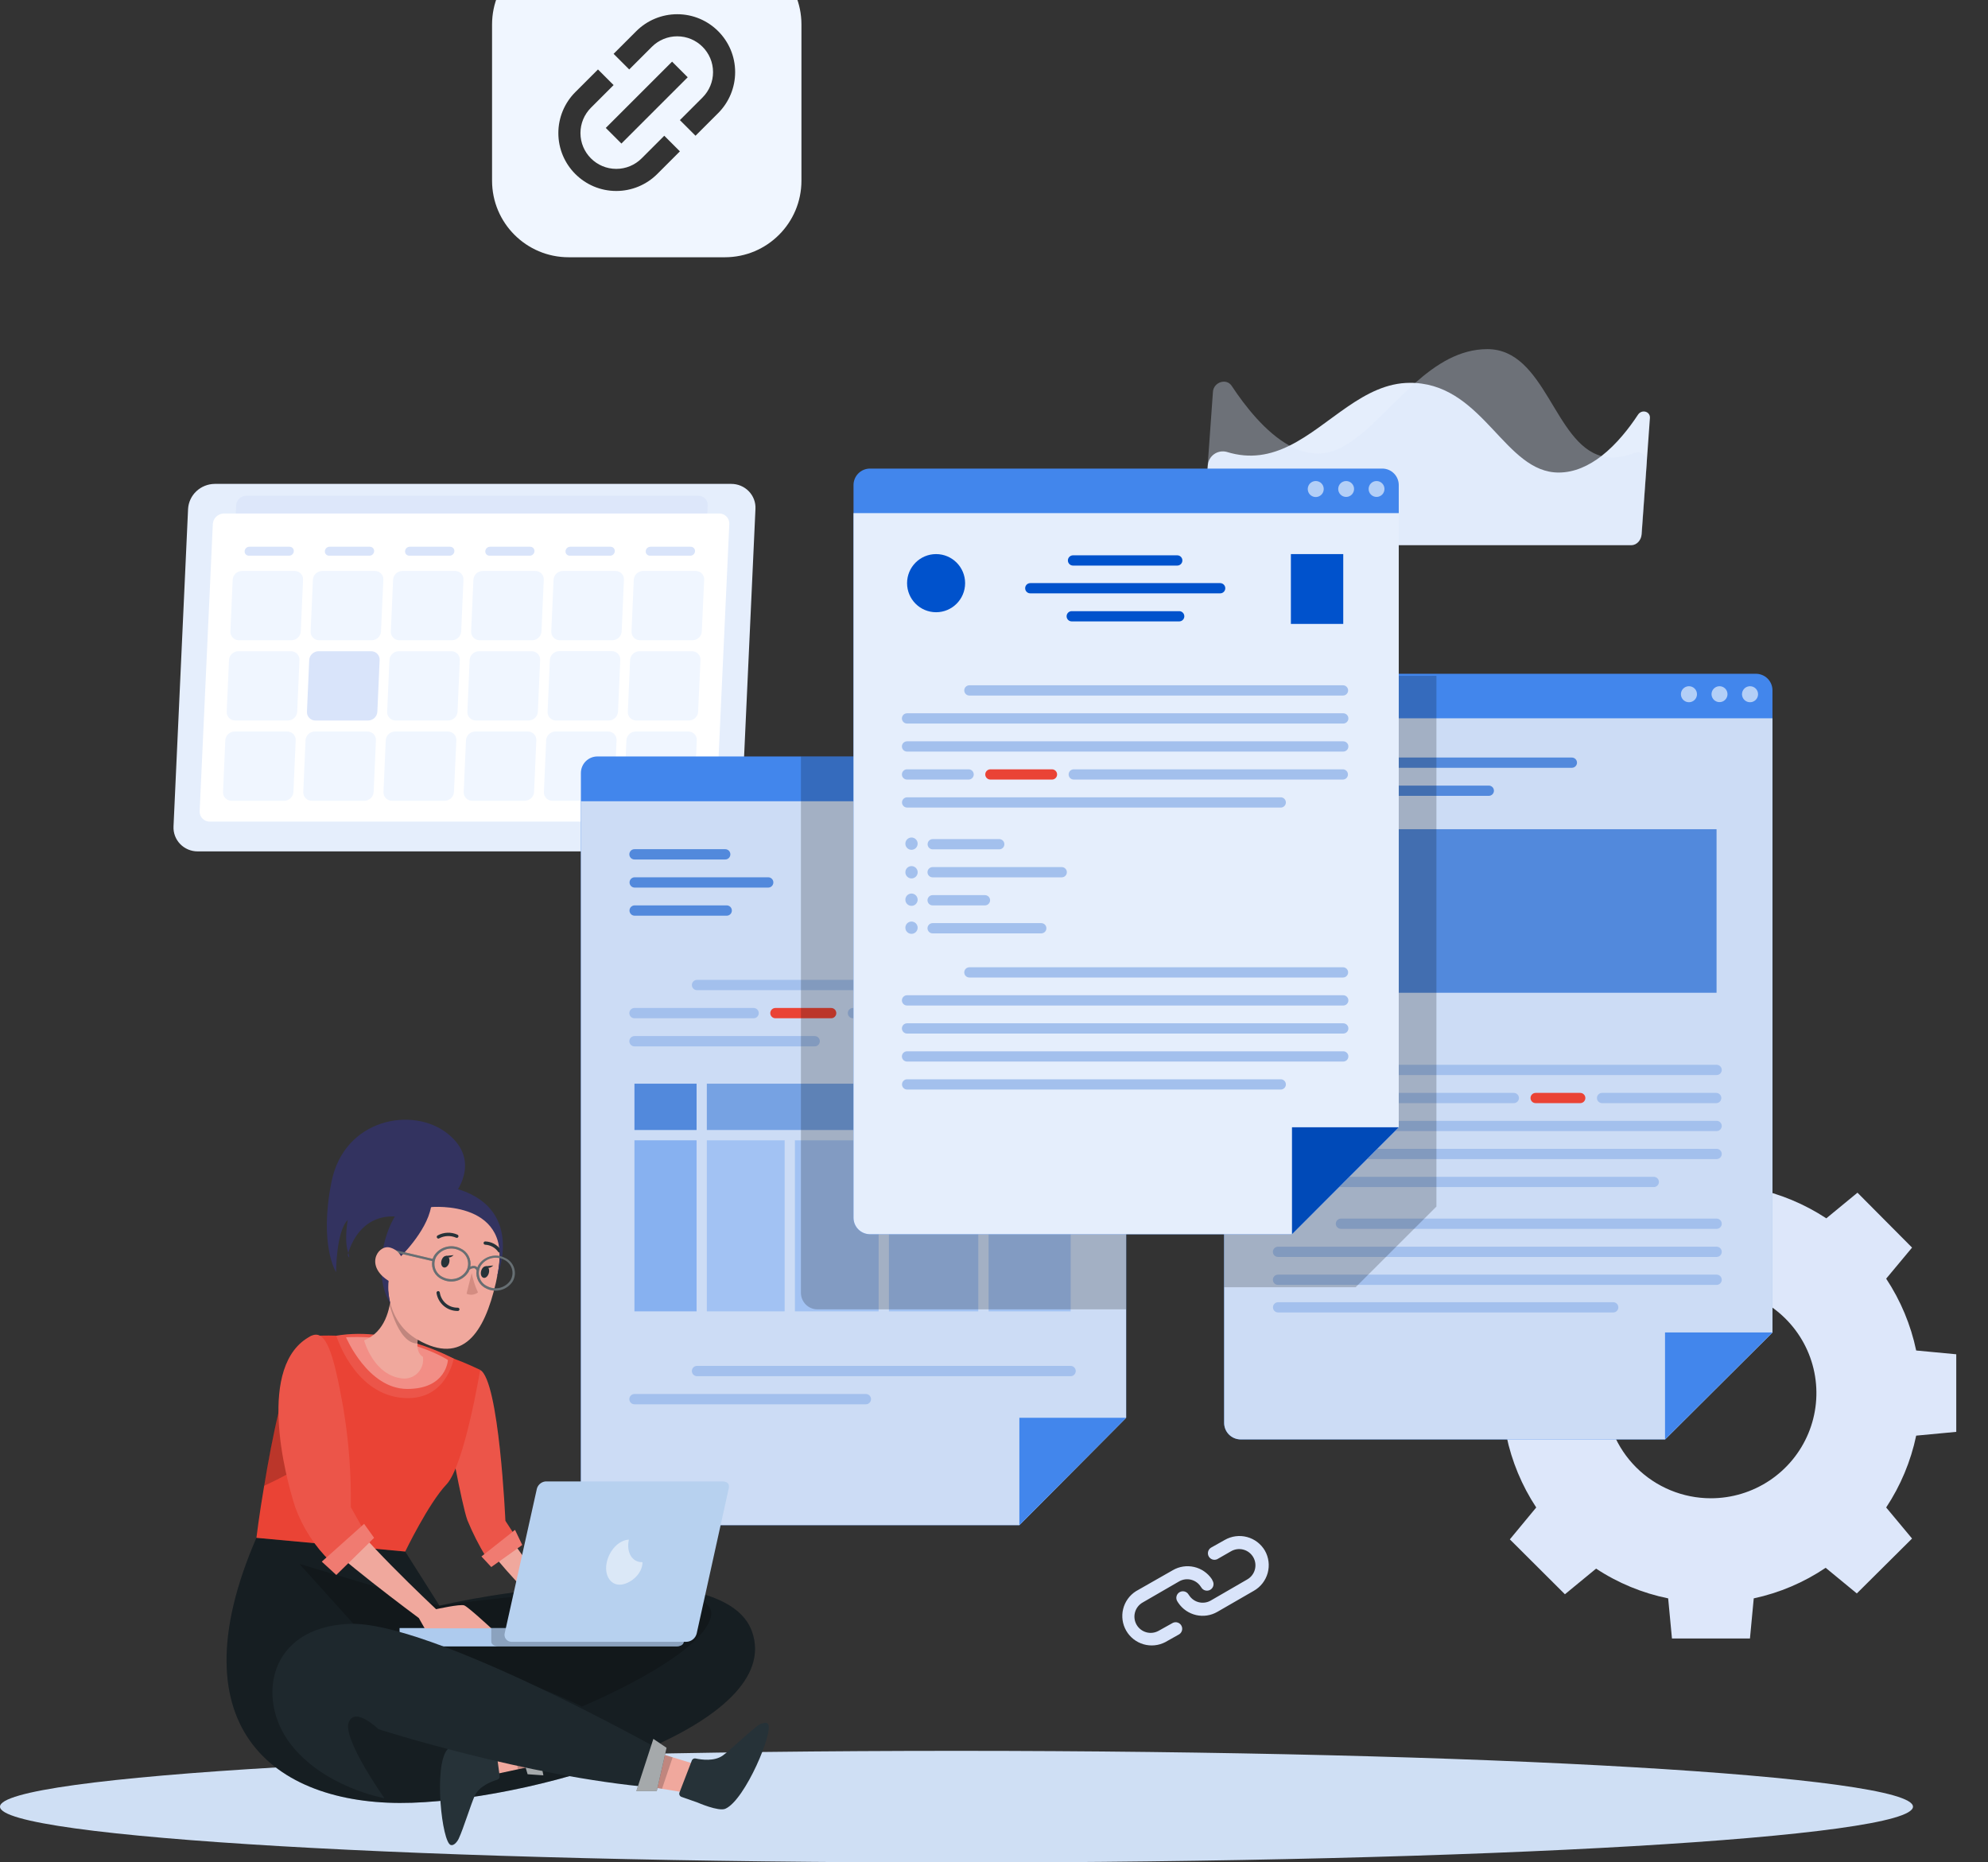 <svg width="649" height="608" viewBox="0 0 649 608" fill="none" xmlns="http://www.w3.org/2000/svg">
<rect x="0" y="0" width="649" height="608" fill="#333333" stroke="none"/>
<g clip-path="url(#clip0_1449_2912)">
<path d="M312.256 608.151C484.71 608.151 624.512 599.989 624.512 589.921C624.512 579.852 484.71 571.69 312.256 571.69C139.802 571.69 0 579.852 0 589.921C0 599.989 139.802 608.151 312.256 608.151Z" fill="#CFDFF4"/>
<path d="M238.692 158H70.081C67.851 158.026 65.714 158.885 64.102 160.403C62.49 161.921 61.523 163.985 61.398 166.177L56.648 269.823C56.591 270.878 56.754 271.935 57.127 272.926C57.499 273.918 58.073 274.824 58.814 275.59C59.554 276.356 60.446 276.964 61.434 277.379C62.422 277.793 63.485 278.004 64.559 278H233.186C235.416 277.974 237.553 277.115 239.165 275.597C240.777 274.079 241.743 272.015 241.869 269.823L246.626 166.177C246.682 165.12 246.517 164.062 246.143 163.07C245.769 162.077 245.193 161.17 244.45 160.404C243.707 159.639 242.813 159.031 241.823 158.617C240.833 158.204 239.768 157.994 238.692 158Z" fill="#E5EEFC"/>
<path d="M73.176 250.611L77.102 165.015C77.149 164.176 77.519 163.385 78.136 162.804C78.754 162.223 79.573 161.896 80.427 161.888H227.991C228.402 161.885 228.81 161.965 229.188 162.124C229.567 162.282 229.909 162.514 230.193 162.807C230.478 163.1 230.698 163.447 230.841 163.827C230.985 164.206 231.047 164.611 231.026 165.015L227.093 250.611C227.046 251.45 226.676 252.241 226.058 252.822C225.441 253.403 224.622 253.73 223.768 253.738H76.211C75.8 253.741 75.392 253.661 75.014 253.502C74.635 253.344 74.293 253.112 74.009 252.819C73.725 252.526 73.504 252.179 73.361 251.799C73.218 251.42 73.155 251.015 73.176 250.611Z" fill="#D9E4FA"/>
<path opacity="0.1" d="M73.176 250.611L77.102 165.015C77.149 164.176 77.519 163.385 78.136 162.804C78.754 162.223 79.573 161.896 80.427 161.888H227.991C228.402 161.885 228.81 161.965 229.188 162.124C229.567 162.282 229.909 162.514 230.193 162.807C230.478 163.1 230.698 163.447 230.841 163.827C230.985 164.206 231.047 164.611 231.026 165.015L227.093 250.611C227.046 251.45 226.676 252.241 226.058 252.822C225.441 253.403 224.622 253.73 223.768 253.738H76.211C75.8 253.741 75.392 253.661 75.014 253.502C74.635 253.344 74.293 253.112 74.009 252.819C73.725 252.526 73.504 252.179 73.361 251.799C73.218 251.42 73.155 251.015 73.176 250.611Z" fill="#FAFAFA"/>
<path d="M65.181 264.846L69.478 171.088C69.536 170.172 69.942 169.31 70.616 168.675C71.29 168.04 72.182 167.678 73.115 167.661H234.765C235.216 167.657 235.663 167.745 236.078 167.918C236.494 168.091 236.869 168.345 237.18 168.667C237.492 168.988 237.733 169.368 237.89 169.785C238.046 170.201 238.114 170.645 238.09 171.088L233.77 264.846C233.713 265.763 233.306 266.625 232.633 267.26C231.959 267.895 231.067 268.257 230.134 268.273H68.506C68.055 268.278 67.607 268.192 67.191 268.019C66.775 267.846 66.4 267.591 66.088 267.27C65.776 266.949 65.535 266.568 65.379 266.151C65.223 265.734 65.156 265.29 65.181 264.846Z" fill="white"/>
<path d="M94.424 181.45H81.251C81.06 181.452 80.871 181.415 80.695 181.34C80.52 181.266 80.362 181.157 80.231 181.02C80.101 180.882 80.001 180.72 79.938 180.542C79.874 180.365 79.849 180.176 79.863 179.989C79.878 179.606 80.039 179.243 80.314 178.972C80.59 178.701 80.959 178.542 81.348 178.527H94.521C94.712 178.526 94.901 178.563 95.077 178.638C95.252 178.712 95.41 178.821 95.541 178.958C95.671 179.096 95.771 179.258 95.835 179.436C95.898 179.613 95.923 179.801 95.909 179.989C95.894 180.372 95.733 180.735 95.458 181.006C95.183 181.277 94.814 181.436 94.424 181.45Z" fill="#D9E4FA"/>
<path d="M120.616 181.45H107.443C107.252 181.452 107.062 181.415 106.887 181.34C106.711 181.266 106.553 181.157 106.423 181.02C106.292 180.882 106.192 180.72 106.129 180.542C106.066 180.365 106.04 180.176 106.055 179.989C106.07 179.6 106.236 179.231 106.519 178.959C106.802 178.687 107.181 178.533 107.576 178.527H120.742C120.933 178.526 121.123 178.563 121.299 178.638C121.475 178.712 121.633 178.821 121.764 178.958C121.895 179.095 121.996 179.258 122.06 179.435C122.124 179.612 122.151 179.801 122.137 179.989C122.122 180.378 121.956 180.747 121.673 181.019C121.39 181.291 121.011 181.445 120.616 181.45Z" fill="#D9E4FA"/>
<path d="M146.806 181.45H133.633C133.442 181.452 133.252 181.414 133.076 181.34C132.9 181.266 132.742 181.157 132.611 181.02C132.48 180.883 132.379 180.72 132.315 180.543C132.251 180.365 132.224 180.177 132.238 179.989C132.253 179.6 132.419 179.231 132.702 178.959C132.985 178.687 133.364 178.533 133.759 178.527H146.94C147.131 178.526 147.32 178.563 147.496 178.638C147.671 178.712 147.829 178.821 147.96 178.958C148.09 179.096 148.19 179.258 148.253 179.436C148.317 179.613 148.342 179.801 148.328 179.989C148.314 180.379 148.149 180.748 147.865 181.021C147.582 181.293 147.202 181.447 146.806 181.45Z" fill="#D9E4FA"/>
<path d="M172.991 181.45H159.818C159.627 181.452 159.437 181.415 159.262 181.34C159.086 181.266 158.928 181.157 158.798 181.02C158.667 180.882 158.567 180.72 158.504 180.542C158.441 180.365 158.415 180.176 158.43 179.989C158.444 179.606 158.605 179.243 158.881 178.972C159.156 178.701 159.525 178.542 159.914 178.527H173.087C173.278 178.526 173.468 178.563 173.643 178.638C173.819 178.712 173.977 178.821 174.107 178.958C174.237 179.096 174.338 179.258 174.401 179.436C174.464 179.613 174.49 179.801 174.475 179.989C174.461 180.372 174.299 180.735 174.024 181.006C173.749 181.277 173.38 181.436 172.991 181.45Z" fill="#D9E4FA"/>
<path d="M199.178 181.45H186.005C185.814 181.452 185.625 181.415 185.449 181.34C185.274 181.266 185.116 181.157 184.985 181.02C184.855 180.882 184.755 180.72 184.691 180.542C184.628 180.365 184.603 180.176 184.617 179.989C184.632 179.6 184.799 179.231 185.082 178.959C185.365 178.687 185.743 178.533 186.139 178.527H199.312C199.503 178.526 199.692 178.563 199.868 178.638C200.043 178.712 200.201 178.821 200.332 178.958C200.462 179.096 200.562 179.258 200.626 179.436C200.689 179.613 200.714 179.801 200.7 179.989C200.685 180.378 200.518 180.747 200.235 181.019C199.952 181.291 199.574 181.445 199.178 181.45Z" fill="#D9E4FA"/>
<path d="M225.37 181.45H212.196C212.005 181.452 211.816 181.415 211.641 181.34C211.465 181.266 211.307 181.157 211.177 181.02C211.046 180.882 210.946 180.72 210.883 180.542C210.82 180.365 210.794 180.176 210.809 179.989C210.824 179.6 210.99 179.231 211.273 178.959C211.556 178.687 211.935 178.533 212.33 178.527H225.496C225.687 178.526 225.877 178.563 226.053 178.638C226.229 178.712 226.387 178.821 226.518 178.958C226.649 179.095 226.75 179.258 226.814 179.435C226.878 179.612 226.905 179.801 226.891 179.989C226.876 180.378 226.71 180.747 226.427 181.019C226.144 181.291 225.765 181.445 225.37 181.45Z" fill="#D9E4FA"/>
<path d="M95.153 209.052H77.994C77.618 209.053 77.245 208.979 76.899 208.834C76.553 208.689 76.24 208.476 75.98 208.208C75.72 207.939 75.519 207.622 75.388 207.275C75.257 206.927 75.199 206.557 75.218 206.187L75.961 189.292C76.006 188.524 76.345 187.801 76.909 187.269C77.474 186.738 78.222 186.437 79.004 186.427H96.162C96.539 186.426 96.911 186.5 97.257 186.645C97.604 186.79 97.916 187.003 98.176 187.271C98.436 187.539 98.638 187.857 98.768 188.204C98.899 188.552 98.957 188.922 98.938 189.292L98.196 206.187C98.149 206.954 97.809 207.676 97.245 208.207C96.681 208.739 95.933 209.04 95.153 209.052Z" fill="#F0F6FF"/>
<path d="M121.341 209.052H104.182C103.805 209.054 103.432 208.981 103.085 208.836C102.739 208.691 102.426 208.478 102.166 208.21C101.906 207.941 101.704 207.624 101.574 207.276C101.443 206.928 101.386 206.557 101.406 206.187L102.149 189.292C102.194 188.524 102.533 187.801 103.097 187.269C103.662 186.738 104.41 186.437 105.191 186.427H122.372C122.749 186.426 123.122 186.5 123.469 186.645C123.815 186.79 124.128 187.003 124.389 187.271C124.649 187.539 124.851 187.856 124.983 188.204C125.115 188.551 125.174 188.921 125.156 189.292L124.376 206.187C124.333 206.954 123.996 207.677 123.432 208.209C122.869 208.74 122.121 209.042 121.341 209.052Z" fill="#F0F6FF"/>
<path d="M147.524 209.052H130.372C129.996 209.053 129.623 208.979 129.276 208.834C128.929 208.689 128.616 208.476 128.356 208.208C128.096 207.94 127.893 207.623 127.761 207.275C127.63 206.928 127.571 206.558 127.589 206.187L128.331 189.292C128.376 188.524 128.715 187.801 129.28 187.27C129.845 186.738 130.593 186.437 131.374 186.427H148.526C148.902 186.425 149.275 186.498 149.622 186.643C149.969 186.787 150.282 187.001 150.542 187.269C150.802 187.537 151.003 187.855 151.134 188.203C151.265 188.551 151.321 188.921 151.301 189.292L150.559 206.187C150.514 206.954 150.176 207.675 149.613 208.207C149.05 208.738 148.303 209.04 147.524 209.052Z" fill="#F0F6FF"/>
<path d="M173.717 209.052H156.587C156.211 209.054 155.837 208.981 155.49 208.836C155.143 208.691 154.829 208.478 154.569 208.21C154.308 207.942 154.106 207.624 153.974 207.276C153.843 206.928 153.785 206.558 153.804 206.187L154.547 189.292C154.59 188.524 154.927 187.802 155.491 187.27C156.054 186.738 156.802 186.437 157.582 186.427H174.741C175.117 186.426 175.49 186.5 175.836 186.645C176.182 186.79 176.495 187.003 176.755 187.271C177.014 187.539 177.216 187.857 177.347 188.204C177.478 188.552 177.536 188.922 177.516 189.292L176.774 206.187C176.729 206.957 176.388 207.682 175.82 208.214C175.252 208.746 174.5 209.046 173.717 209.052Z" fill="#F0F6FF"/>
<path d="M199.907 209.052H182.748C182.372 209.053 181.999 208.979 181.653 208.834C181.306 208.689 180.994 208.476 180.734 208.208C180.474 207.939 180.273 207.622 180.142 207.275C180.011 206.927 179.953 206.557 179.972 206.187L180.715 189.292C180.76 188.524 181.099 187.801 181.663 187.27C182.228 186.738 182.976 186.437 183.757 186.427H200.909C201.286 186.425 201.659 186.498 202.006 186.643C202.353 186.787 202.667 187 202.928 187.269C203.188 187.537 203.39 187.855 203.522 188.202C203.653 188.55 203.711 188.921 203.692 189.292L202.95 206.187C202.903 206.954 202.563 207.676 201.999 208.207C201.435 208.739 200.687 209.04 199.907 209.052Z" fill="#F0F6FF"/>
<path d="M226.091 209.052H208.94C208.563 209.054 208.19 208.981 207.843 208.836C207.496 208.691 207.183 208.478 206.923 208.21C206.663 207.941 206.462 207.624 206.331 207.276C206.201 206.928 206.144 206.557 206.164 206.187L206.906 189.292C206.951 188.524 207.29 187.801 207.855 187.269C208.42 186.738 209.168 186.437 209.949 186.427H227.101C227.477 186.426 227.85 186.5 228.197 186.645C228.543 186.79 228.857 187.003 229.117 187.271C229.377 187.539 229.58 187.856 229.711 188.204C229.843 188.551 229.902 188.921 229.884 189.292L229.104 206.187C229.061 206.951 228.727 207.67 228.168 208.201C227.61 208.733 226.868 209.036 226.091 209.052Z" fill="#F0F6FF"/>
<path d="M93.95 235.264H76.791C76.415 235.266 76.042 235.192 75.696 235.047C75.349 234.901 75.037 234.688 74.777 234.42C74.517 234.152 74.316 233.835 74.185 233.487C74.054 233.14 73.996 232.77 74.015 232.4L74.757 215.504C74.804 214.737 75.144 214.015 75.708 213.484C76.272 212.953 77.02 212.651 77.8 212.64H94.989C95.365 212.638 95.738 212.712 96.084 212.857C96.43 213.003 96.743 213.216 97.003 213.484C97.263 213.752 97.464 214.069 97.595 214.417C97.726 214.764 97.784 215.134 97.764 215.504L97.022 232.4C96.975 233.172 96.632 233.898 96.061 234.43C95.49 234.962 94.736 235.26 93.95 235.264Z" fill="#F0F6FF"/>
<path d="M120.141 235.264H102.982C102.606 235.266 102.233 235.192 101.887 235.047C101.541 234.901 101.228 234.688 100.968 234.42C100.709 234.152 100.507 233.835 100.376 233.487C100.245 233.14 100.188 232.77 100.207 232.4L100.949 215.504C100.994 214.736 101.333 214.014 101.898 213.482C102.462 212.951 103.211 212.65 103.992 212.64H121.143C121.523 212.637 121.899 212.711 122.249 212.858C122.599 213.004 122.914 213.22 123.176 213.491C123.437 213.762 123.639 214.083 123.77 214.435C123.9 214.786 123.956 215.16 123.934 215.534L123.191 232.4C123.148 233.17 122.809 233.894 122.242 234.426C121.675 234.958 120.924 235.258 120.141 235.264Z" fill="#D9E4FA"/>
<path d="M146.322 235.264H129.17C128.794 235.267 128.42 235.193 128.074 235.049C127.727 234.904 127.414 234.691 127.154 234.422C126.894 234.154 126.692 233.836 126.562 233.488C126.431 233.141 126.374 232.77 126.395 232.4L127.137 215.504C127.182 214.736 127.521 214.014 128.085 213.482C128.65 212.951 129.398 212.65 130.18 212.64H147.331C147.708 212.637 148.081 212.711 148.428 212.855C148.774 213 149.087 213.213 149.347 213.482C149.607 213.75 149.809 214.068 149.939 214.416C150.07 214.764 150.127 215.134 150.107 215.504L149.365 232.4C149.319 233.168 148.98 233.89 148.416 234.422C147.851 234.953 147.103 235.255 146.322 235.264Z" fill="#F0F6FF"/>
<path d="M172.512 235.264H155.361C154.984 235.266 154.611 235.192 154.264 235.047C153.918 234.902 153.605 234.689 153.344 234.421C153.084 234.153 152.882 233.835 152.75 233.488C152.618 233.141 152.559 232.77 152.577 232.4L153.32 215.504C153.363 214.737 153.7 214.015 154.264 213.483C154.827 212.951 155.575 212.65 156.355 212.64H173.514C173.896 212.633 174.275 212.704 174.628 212.849C174.981 212.994 175.299 213.209 175.564 213.48C175.828 213.752 176.032 214.075 176.163 214.428C176.295 214.782 176.35 215.158 176.327 215.534L175.584 232.429C175.532 233.197 175.185 233.916 174.615 234.443C174.045 234.969 173.293 235.263 172.512 235.264Z" fill="#F0F6FF"/>
<path d="M198.704 235.264H181.545C181.169 235.266 180.796 235.192 180.45 235.047C180.103 234.902 179.791 234.688 179.531 234.42C179.271 234.152 179.07 233.835 178.939 233.487C178.808 233.14 178.75 232.77 178.769 232.4L179.511 215.504C179.551 214.731 179.888 214.001 180.455 213.463C181.022 212.926 181.775 212.621 182.562 212.611H199.72C200.097 212.609 200.469 212.683 200.816 212.828C201.162 212.974 201.475 213.187 201.734 213.455C201.994 213.723 202.196 214.04 202.327 214.388C202.458 214.735 202.515 215.105 202.496 215.475L201.754 232.371C201.714 233.144 201.377 233.874 200.81 234.412C200.244 234.949 199.49 235.254 198.704 235.264Z" fill="#F0F6FF"/>
<path d="M224.866 235.264H207.737C207.36 235.267 206.987 235.193 206.64 235.049C206.293 234.904 205.98 234.691 205.72 234.422C205.46 234.154 205.259 233.836 205.128 233.488C204.998 233.141 204.941 232.77 204.961 232.4L205.703 215.504C205.748 214.736 206.087 214.014 206.652 213.482C207.217 212.951 207.965 212.649 208.746 212.64H225.897C226.274 212.638 226.647 212.712 226.994 212.857C227.34 213.002 227.653 213.215 227.914 213.483C228.174 213.751 228.376 214.069 228.508 214.416C228.64 214.764 228.699 215.134 228.681 215.504L227.901 232.4C227.858 233.167 227.521 233.89 226.957 234.421C226.394 234.953 225.646 235.254 224.866 235.264Z" fill="#F0F6FF"/>
<path d="M92.762 261.47H75.588C75.212 261.472 74.838 261.399 74.492 261.254C74.145 261.109 73.832 260.896 73.572 260.628C73.312 260.36 73.11 260.042 72.98 259.694C72.849 259.346 72.792 258.975 72.813 258.605L73.555 241.717C73.6 240.949 73.939 240.226 74.503 239.695C75.068 239.163 75.817 238.862 76.598 238.852H93.756C94.133 238.85 94.506 238.923 94.853 239.068C95.2 239.213 95.513 239.426 95.773 239.694C96.033 239.963 96.234 240.28 96.365 240.628C96.495 240.976 96.552 241.347 96.532 241.717L95.79 258.605C95.747 259.371 95.41 260.093 94.849 260.624C94.287 261.156 93.541 261.458 92.762 261.47Z" fill="#F0F6FF"/>
<path d="M118.938 261.47H101.78C101.403 261.472 101.03 261.399 100.683 261.254C100.336 261.109 100.023 260.896 99.763 260.628C99.503 260.36 99.302 260.042 99.171 259.694C99.041 259.346 98.984 258.975 99.004 258.605L99.746 241.717C99.789 240.948 100.128 240.225 100.693 239.693C101.258 239.161 102.007 238.861 102.789 238.852H119.94C120.318 238.849 120.692 238.922 121.039 239.066C121.387 239.21 121.701 239.423 121.962 239.692C122.222 239.96 122.425 240.278 122.556 240.627C122.687 240.975 122.744 241.346 122.723 241.717L121.981 258.605C121.94 259.374 121.602 260.099 121.036 260.631C120.471 261.164 119.721 261.463 118.938 261.47Z" fill="#F0F6FF"/>
<path d="M145.119 261.47H127.967C127.591 261.472 127.217 261.399 126.871 261.254C126.524 261.109 126.211 260.896 125.951 260.628C125.691 260.36 125.489 260.042 125.359 259.694C125.228 259.346 125.171 258.975 125.191 258.605L125.934 241.717C125.977 240.948 126.315 240.225 126.88 239.693C127.445 239.161 128.195 238.86 128.977 238.852H146.195C146.572 238.85 146.945 238.923 147.292 239.068C147.639 239.213 147.953 239.426 148.213 239.694C148.474 239.962 148.676 240.28 148.808 240.628C148.939 240.976 148.997 241.346 148.978 241.717L148.199 258.605C148.155 259.38 147.811 260.109 147.238 260.642C146.665 261.175 145.907 261.471 145.119 261.47Z" fill="#F0F6FF"/>
<path d="M171.313 261.47H154.162C153.785 261.472 153.411 261.399 153.064 261.254C152.717 261.109 152.403 260.896 152.143 260.628C151.882 260.36 151.68 260.042 151.549 259.694C151.417 259.346 151.359 258.976 151.379 258.605L152.121 241.717C152.162 240.949 152.499 240.225 153.063 239.693C153.627 239.161 154.375 238.861 155.156 238.852H172.315C172.692 238.85 173.065 238.923 173.412 239.068C173.758 239.213 174.071 239.426 174.331 239.694C174.591 239.963 174.793 240.28 174.923 240.628C175.054 240.976 175.111 241.347 175.091 241.717L174.348 258.605C174.305 259.372 173.968 260.095 173.404 260.627C172.841 261.158 172.093 261.46 171.313 261.47Z" fill="#F0F6FF"/>
<path d="M197.504 261.47H180.338C179.962 261.472 179.588 261.399 179.242 261.254C178.895 261.109 178.582 260.896 178.322 260.628C178.062 260.36 177.86 260.042 177.73 259.694C177.599 259.346 177.542 258.975 177.563 258.605L178.305 241.717C178.35 240.949 178.689 240.226 179.253 239.695C179.818 239.163 180.566 238.862 181.348 238.852H198.506C198.883 238.85 199.256 238.923 199.603 239.068C199.95 239.213 200.263 239.426 200.523 239.694C200.783 239.963 200.984 240.28 201.115 240.628C201.245 240.976 201.302 241.347 201.282 241.717L200.54 258.605C200.495 259.372 200.157 260.093 199.594 260.625C199.031 261.156 198.284 261.458 197.504 261.47Z" fill="#F0F6FF"/>
<path d="M223.692 261.47H206.534C206.157 261.472 205.784 261.399 205.437 261.254C205.09 261.109 204.777 260.896 204.517 260.628C204.257 260.36 204.056 260.042 203.925 259.694C203.795 259.346 203.738 258.975 203.758 258.605L204.5 241.717C204.543 240.948 204.882 240.225 205.447 239.693C206.012 239.161 206.761 238.86 207.543 238.852H224.694C225.071 238.85 225.445 238.923 225.792 239.068C226.139 239.213 226.452 239.426 226.713 239.694C226.974 239.962 227.176 240.28 227.307 240.628C227.439 240.976 227.497 241.346 227.477 241.717L226.698 258.605C226.657 259.368 226.324 260.087 225.767 260.619C225.209 261.15 224.468 261.454 223.692 261.47Z" fill="#F0F6FF"/>
<path d="M534.736 135.412C535.968 133.537 538.788 134.326 538.63 136.491L535.901 174.457C535.76 176.407 534.278 178 532.573 178H395.435C393.771 178 392.506 176.407 392.648 174.457L394.312 151.898C394.367 151.181 394.581 150.485 394.938 149.859C395.294 149.234 395.785 148.694 396.375 148.28C396.964 147.865 397.639 147.586 398.349 147.461C399.06 147.337 399.79 147.37 400.486 147.559C408.216 149.957 414.84 148.546 420.997 145.501C434.161 138.988 445.178 125 460.314 125C460.896 125 461.47 125 462.028 125.05C484.544 126.402 491.401 154.296 508.841 154.296C514 154.296 518.702 152.072 522.804 148.911C527.78 145.037 531.882 139.752 534.736 135.412Z" fill="#E5EEFC"/>
<path opacity="0.35" d="M537.625 151.046L535.96 174.456C535.819 176.407 534.337 178 532.631 178H395.436C393.771 178 392.506 176.407 392.648 174.456L395.977 127.934C396.202 124.747 400.388 123.402 402.086 125.983C406.464 132.622 413.198 141.245 420.947 145.494C423.764 147.133 426.951 148.032 430.211 148.108C441.298 148.108 450.728 135.004 461.99 125.037C468.89 118.929 476.481 114 485.562 114C504.514 114 507.311 144.705 522.784 148.905C525.764 149.734 529.218 149.544 533.347 147.967C533.835 147.756 534.37 147.676 534.898 147.733C535.427 147.791 535.932 147.984 536.363 148.295C536.794 148.605 537.137 149.022 537.358 149.504C537.58 149.986 537.671 150.517 537.625 151.046Z" fill="#D9E4FA"/>
<g clip-path="url(#clip1_1449_2912)">
<path d="M382.918 529.881L378.299 532.46C377.081 533.163 375.633 533.354 374.274 532.989C372.915 532.625 371.757 531.736 371.053 530.518C370.35 529.3 370.159 527.852 370.523 526.493C370.887 525.134 371.776 523.975 372.995 523.272L384.918 516.371C386.088 515.692 387.475 515.49 388.79 515.805C390.106 516.121 391.25 516.93 391.986 518.065L392.179 518.339C392.469 518.828 392.941 519.183 393.492 519.324C394.043 519.465 394.627 519.382 395.117 519.092C395.606 518.803 395.961 518.331 396.102 517.78C396.243 517.229 396.16 516.644 395.871 516.155C395.794 515.972 395.709 515.794 395.614 515.62C394.259 513.609 392.19 512.188 389.826 511.646C387.463 511.103 384.981 511.479 382.884 512.697L370.837 519.565C368.747 520.893 367.251 522.977 366.66 525.382C366.07 527.787 366.432 530.327 367.67 532.471C368.908 534.616 370.927 536.199 373.305 536.89C375.683 537.582 378.236 537.328 380.431 536.182L384.95 533.642C385.407 533.351 385.736 532.898 385.873 532.374C386.009 531.849 385.942 531.293 385.684 530.816C385.427 530.339 384.998 529.978 384.485 529.804C383.972 529.631 383.412 529.658 382.918 529.881ZM412.948 506.33C411.67 504.133 409.575 502.53 407.12 501.872C404.665 501.214 402.049 501.554 399.843 502.819L395.324 505.358C394.867 505.649 394.538 506.102 394.401 506.626C394.265 507.151 394.332 507.707 394.59 508.184C394.847 508.661 395.276 509.022 395.789 509.196C396.302 509.369 396.862 509.342 397.356 509.119L401.892 506.518C403.11 505.815 404.558 505.624 405.917 505.988C407.276 506.352 408.435 507.241 409.138 508.46C409.841 509.678 410.032 511.126 409.668 512.485C409.304 513.844 408.415 515.002 407.196 515.706L395.273 522.607C394.103 523.285 392.716 523.488 391.401 523.172C390.085 522.857 388.941 522.048 388.205 520.913L388.012 520.639C387.723 520.15 387.25 519.795 386.699 519.654C386.149 519.513 385.564 519.596 385.074 519.885C384.585 520.175 384.23 520.647 384.089 521.198C383.948 521.749 384.031 522.334 384.321 522.823C384.43 523.017 384.55 523.205 384.68 523.385C386.039 525.393 388.108 526.81 390.47 527.352C392.832 527.895 395.312 527.522 397.41 526.308L409.354 519.413C411.559 518.149 413.175 516.064 413.849 513.612C414.522 511.161 414.198 508.543 412.948 506.33Z" fill="#D9E4FA"/>
</g>
<path d="M595.999 511.92L606.174 520.293L624.209 502.367L615.757 492.222C620.477 485.09 623.802 477.132 625.555 468.767L638.637 467.533V442.199L625.555 440.964C623.802 432.6 620.477 424.641 615.757 417.509L624.209 407.365L606.389 389.438L596.214 397.811C589.074 393.115 581.111 389.801 572.742 388.043L571.503 375H546.039L544.801 388.043C536.411 389.79 528.429 393.105 521.275 397.811L511.1 389.438L493.119 407.365L501.517 417.509C496.814 424.645 493.508 432.603 491.773 440.964L478.637 442.199V467.533L491.773 468.767C493.508 477.128 496.814 485.087 501.517 492.222L492.903 502.635L510.884 520.562L521.059 512.189C528.205 516.9 536.192 520.198 544.586 521.904L545.824 535H571.288L572.526 521.904C580.92 520.105 588.888 516.716 595.999 511.92ZM524.074 454.866C524.074 448.072 526.095 441.43 529.881 435.782C533.667 430.133 539.048 425.73 545.344 423.13C551.64 420.53 558.567 419.849 565.251 421.175C571.935 422.5 578.074 425.772 582.892 430.576C587.711 435.38 590.993 441.501 592.322 448.164C593.651 454.828 592.969 461.735 590.361 468.011C587.753 474.288 583.337 479.653 577.671 483.428C572.005 487.202 565.344 489.217 558.529 489.217C549.391 489.217 540.627 485.598 534.166 479.156C527.704 472.714 524.074 463.976 524.074 454.866Z" fill="#DDE7FA"/>
<path fill-rule="evenodd" clip-rule="evenodd" d="M185.637 -17C171.83 -17 160.637 -5.807 160.637 8V59C160.637 72.807 171.83 84 185.637 84H236.637C250.444 84 261.637 72.807 261.637 59V8C261.637 -5.807 250.444 -17 236.637 -17H185.637ZM207.711 10.182C211.257 6.635 216.067 4.643 221.083 4.643C231.527 4.643 239.994 13.11 239.994 23.554C239.994 28.569 238.002 33.379 234.455 36.926L227.059 44.321L221.958 39.22L229.354 31.825C231.547 29.631 232.78 26.656 232.78 23.554C232.78 17.094 227.543 11.857 221.083 11.857C217.981 11.857 215.006 13.089 212.812 15.283L205.417 22.679L200.315 17.577L207.711 10.182ZM209.461 51.717L216.857 44.321L221.958 49.423L214.563 56.818C211.016 60.365 206.206 62.357 201.191 62.357C190.746 62.357 182.28 53.89 182.28 43.446C182.28 38.431 184.272 33.621 187.818 30.074L195.214 22.679L200.315 27.78L192.92 35.175C190.726 37.369 189.494 40.344 189.494 43.446C189.494 49.906 194.731 55.143 201.191 55.143C204.293 55.143 207.268 53.911 209.461 51.717ZM224.509 25.229L202.866 46.872L197.765 41.771L219.408 20.128L224.509 25.229Z" fill="#F0F6FF"/>
<path d="M578.637 225.39V435.08L543.593 470H405.029C403.598 469.996 402.226 469.426 401.215 468.415C400.204 467.405 399.637 466.036 399.637 464.61V225.39C399.637 223.964 400.204 222.595 401.215 221.585C402.226 220.574 403.598 220.005 405.029 220H573.194C573.907 219.996 574.614 220.132 575.274 220.401C575.934 220.67 576.535 221.066 577.04 221.567C577.546 222.068 577.948 222.664 578.222 223.32C578.496 223.976 578.637 224.68 578.637 225.39Z" fill="#4286EC"/>
<path d="M578.637 234.547V435.08L543.593 470H405.029C403.598 469.995 402.226 469.426 401.215 468.415C400.204 467.405 399.637 466.036 399.637 464.61V234.547H578.637Z" fill="#CCDCF5"/>
<path opacity="0.6" d="M573.933 226.663C573.936 227.18 573.785 227.686 573.499 228.118C573.213 228.55 572.805 228.887 572.327 229.087C571.848 229.288 571.321 229.342 570.811 229.243C570.302 229.144 569.833 228.897 569.465 228.532C569.097 228.167 568.845 227.702 568.743 227.195C568.641 226.688 568.691 226.162 568.889 225.684C569.087 225.206 569.423 224.797 569.854 224.509C570.286 224.222 570.793 224.068 571.312 224.068C571.655 224.066 571.996 224.131 572.314 224.261C572.632 224.39 572.921 224.581 573.164 224.822C573.408 225.063 573.601 225.35 573.733 225.666C573.865 225.982 573.933 226.321 573.933 226.663Z" fill="white"/>
<path opacity="0.6" d="M563.954 226.663C563.954 227.176 563.801 227.678 563.515 228.104C563.229 228.531 562.822 228.864 562.347 229.06C561.871 229.256 561.347 229.308 560.842 229.208C560.337 229.107 559.873 228.86 559.509 228.497C559.145 228.135 558.897 227.672 558.796 227.169C558.696 226.666 558.747 226.144 558.944 225.67C559.141 225.196 559.475 224.79 559.903 224.505C560.332 224.22 560.835 224.068 561.35 224.068C561.693 224.066 562.032 224.131 562.349 224.261C562.666 224.391 562.954 224.582 563.196 224.823C563.439 225.064 563.63 225.351 563.76 225.667C563.89 225.983 563.956 226.321 563.954 226.663Z" fill="white"/>
<path opacity="0.6" d="M553.991 226.663C553.995 227.181 553.843 227.688 553.557 228.12C553.27 228.552 552.861 228.889 552.381 229.089C551.902 229.289 551.373 229.342 550.864 229.241C550.354 229.141 549.885 228.892 549.518 228.526C549.15 228.16 548.9 227.693 548.8 227.185C548.699 226.677 548.752 226.15 548.953 225.672C549.153 225.194 549.492 224.787 549.925 224.501C550.359 224.215 550.868 224.065 551.387 224.068C552.078 224.068 552.74 224.341 553.229 224.828C553.717 225.315 553.991 225.975 553.991 226.663Z" fill="white"/>
<path d="M513.145 250.702H417.219C416.773 250.702 416.346 250.525 416.031 250.212C415.716 249.898 415.539 249.472 415.539 249.028C415.539 248.584 415.716 248.158 416.031 247.844C416.346 247.53 416.773 247.354 417.219 247.354H513.145C513.59 247.354 514.018 247.53 514.333 247.844C514.648 248.158 514.825 248.584 514.825 249.028C514.825 249.472 514.648 249.898 514.333 250.212C514.018 250.525 513.59 250.702 513.145 250.702Z" fill="#5289DC"/>
<path d="M486.027 259.859H417.149C416.703 259.859 416.276 259.682 415.961 259.368C415.646 259.055 415.469 258.629 415.469 258.185C415.469 257.741 415.646 257.315 415.961 257.001C416.276 256.687 416.703 256.511 417.149 256.511H486.027C486.473 256.511 486.9 256.687 487.215 257.001C487.53 257.315 487.707 257.741 487.707 258.185C487.707 258.629 487.53 259.055 487.215 259.368C486.9 259.682 486.473 259.859 486.027 259.859Z" fill="#5289DC"/>
<path d="M560.403 401.247H437.766C437.32 401.247 436.893 401.071 436.578 400.757C436.263 400.443 436.086 400.017 436.086 399.573C436.086 399.129 436.263 398.704 436.578 398.39C436.893 398.076 437.32 397.899 437.766 397.899H560.403C560.849 397.899 561.276 398.076 561.591 398.39C561.906 398.704 562.083 399.129 562.083 399.573C562.083 400.017 561.906 400.443 561.591 400.757C561.276 401.071 560.849 401.247 560.403 401.247Z" fill="#A3C0ED"/>
<path d="M526.645 428.548H417.25C416.805 428.548 416.377 428.372 416.062 428.058C415.747 427.744 415.57 427.318 415.57 426.874C415.57 426.43 415.747 426.004 416.062 425.69C416.377 425.376 416.805 425.2 417.25 425.2H526.645C527.091 425.2 527.518 425.376 527.833 425.69C528.148 426.004 528.325 426.43 528.325 426.874C528.325 427.318 528.148 427.744 527.833 428.058C527.518 428.372 527.091 428.548 526.645 428.548Z" fill="#A3C0ED"/>
<path d="M560.402 410.421H417.219C416.773 410.421 416.346 410.245 416.031 409.931C415.716 409.617 415.539 409.191 415.539 408.747C415.539 408.303 415.716 407.877 416.031 407.563C416.346 407.249 416.773 407.073 417.219 407.073H560.402C560.848 407.073 561.275 407.249 561.59 407.563C561.905 407.877 562.082 408.303 562.082 408.747C562.082 409.191 561.905 409.617 561.59 409.931C561.275 410.245 560.848 410.421 560.402 410.421Z" fill="#A3C0ED"/>
<path d="M560.402 419.545H417.219C416.773 419.545 416.346 419.368 416.031 419.055C415.716 418.741 415.539 418.315 415.539 417.871C415.539 417.427 415.716 417.001 416.031 416.687C416.346 416.373 416.773 416.197 417.219 416.197H560.402C560.848 416.197 561.275 416.373 561.59 416.687C561.905 417.001 562.082 417.427 562.082 417.871C562.082 418.315 561.905 418.741 561.59 419.055C561.275 419.368 560.848 419.545 560.402 419.545Z" fill="#A3C0ED"/>
<path d="M578.603 435.08L543.559 470V435.08H578.603Z" fill="#4286EC"/>
<path d="M560.403 351.027H437.766C437.32 351.027 436.893 350.85 436.578 350.536C436.263 350.222 436.086 349.796 436.086 349.352C436.086 348.909 436.263 348.483 436.578 348.169C436.893 347.855 437.32 347.678 437.766 347.678H560.403C560.849 347.678 561.276 347.855 561.591 348.169C561.906 348.483 562.083 348.909 562.083 349.352C562.083 349.796 561.906 350.222 561.591 350.536C561.276 350.85 560.849 351.027 560.403 351.027Z" fill="#A3C0ED"/>
<path d="M539.888 387.604H417.25C416.805 387.604 416.377 387.428 416.062 387.114C415.747 386.8 415.57 386.374 415.57 385.93C415.57 385.486 415.747 385.06 416.062 384.746C416.377 384.432 416.805 384.256 417.25 384.256H539.888C540.333 384.256 540.76 384.432 541.075 384.746C541.391 385.06 541.568 385.486 541.568 385.93C541.568 386.374 541.391 386.8 541.075 387.114C540.76 387.428 540.333 387.604 539.888 387.604Z" fill="#A3C0ED"/>
<path d="M494.19 360.2H417.219C416.773 360.2 416.346 360.024 416.031 359.71C415.716 359.396 415.539 358.97 415.539 358.526C415.539 358.082 415.716 357.657 416.031 357.343C416.346 357.029 416.773 356.852 417.219 356.852H494.19C494.635 356.852 495.062 357.029 495.378 357.343C495.693 357.657 495.87 358.082 495.87 358.526C495.87 358.97 495.693 359.396 495.378 359.71C495.062 360.024 494.635 360.2 494.19 360.2Z" fill="#A3C0ED"/>
<path d="M515.874 360.2H501.332C500.887 360.2 500.459 360.024 500.144 359.71C499.829 359.396 499.652 358.97 499.652 358.526C499.652 358.082 499.829 357.657 500.144 357.343C500.459 357.029 500.887 356.852 501.332 356.852H515.874C516.319 356.852 516.747 357.029 517.062 357.343C517.377 357.657 517.554 358.082 517.554 358.526C517.554 358.97 517.377 359.396 517.062 359.71C516.747 360.024 516.319 360.2 515.874 360.2Z" fill="#EA4335"/>
<path d="M560.259 360.2H523.016C522.57 360.2 522.143 360.024 521.828 359.71C521.513 359.396 521.336 358.97 521.336 358.526C521.336 358.082 521.513 357.657 521.828 357.343C522.143 357.029 522.57 356.852 523.016 356.852H560.259C560.704 356.852 561.132 357.029 561.447 357.343C561.762 357.657 561.939 358.082 561.939 358.526C561.939 358.97 561.762 359.396 561.447 359.71C561.132 360.024 560.704 360.2 560.259 360.2Z" fill="#A3C0ED"/>
<path d="M560.402 369.324H417.219C416.773 369.324 416.346 369.147 416.031 368.833C415.716 368.519 415.539 368.094 415.539 367.65C415.539 367.206 415.716 366.78 416.031 366.466C416.346 366.152 416.773 365.976 417.219 365.976H560.402C560.848 365.976 561.275 366.152 561.59 366.466C561.905 366.78 562.082 367.206 562.082 367.65C562.082 368.094 561.905 368.519 561.59 368.833C561.275 369.147 560.848 369.324 560.402 369.324Z" fill="#A3C0ED"/>
<path d="M560.402 378.464H417.219C416.773 378.464 416.346 378.287 416.031 377.973C415.716 377.66 415.539 377.234 415.539 376.79C415.539 376.346 415.716 375.92 416.031 375.606C416.346 375.292 416.773 375.116 417.219 375.116H560.402C560.848 375.116 561.275 375.292 561.59 375.606C561.905 375.92 562.082 376.346 562.082 376.79C562.082 377.234 561.905 377.66 561.59 377.973C561.275 378.287 560.848 378.464 560.402 378.464Z" fill="#A3C0ED"/>
<path d="M560.384 270.757H416.781V324.158H560.384V270.757Z" fill="#5289DC"/>
<path opacity="0.2" d="M468.935 220.667V393.962L442.56 420.312H399.637V226.124C399.637 224.697 400.204 223.329 401.215 222.318C402.226 221.308 403.598 220.738 405.029 220.733L468.935 220.667Z" fill="black"/>
<path d="M367.637 252.412V462.926L332.782 497.983H195C193.576 497.979 192.212 497.407 191.207 496.392C190.201 495.378 189.637 494.004 189.637 492.572V252.412C189.637 250.979 190.201 249.605 191.207 248.591C192.212 247.577 193.576 247.004 195 247H362.256C363.683 247 365.052 247.57 366.061 248.585C367.07 249.6 367.637 250.976 367.637 252.412Z" fill="#4286EC"/>
<path d="M367.637 261.621V462.942L332.782 498H195C193.576 497.996 192.212 497.423 191.207 496.409C190.201 495.395 189.637 494.021 189.637 492.588V261.621H367.637Z" fill="#CCDCF5"/>
<path opacity="0.6" d="M363.057 253.706C363.06 254.225 362.91 254.734 362.626 255.167C362.341 255.6 361.935 255.939 361.459 256.14C360.983 256.341 360.459 256.395 359.952 256.296C359.445 256.197 358.979 255.948 358.613 255.582C358.247 255.216 357.997 254.749 357.895 254.24C357.793 253.731 357.844 253.203 358.041 252.723C358.237 252.243 358.571 251.833 359 251.544C359.429 251.255 359.934 251.101 360.45 251.101C360.792 251.099 361.13 251.164 361.447 251.294C361.763 251.424 362.05 251.616 362.292 251.858C362.535 252.1 362.727 252.388 362.858 252.705C362.989 253.022 363.057 253.362 363.057 253.706Z" fill="white"/>
<path opacity="0.6" d="M353.033 253.706C353.037 254.226 352.886 254.735 352.601 255.169C352.316 255.602 351.909 255.941 351.432 256.142C350.955 256.342 350.43 256.395 349.922 256.295C349.415 256.194 348.949 255.944 348.584 255.576C348.218 255.209 347.97 254.74 347.87 254.23C347.77 253.72 347.823 253.191 348.022 252.712C348.221 252.232 348.558 251.823 348.989 251.536C349.42 251.249 349.927 251.098 350.444 251.101C350.784 251.099 351.122 251.165 351.437 251.295C351.753 251.425 352.039 251.617 352.28 251.859C352.521 252.101 352.711 252.389 352.841 252.706C352.97 253.023 353.036 253.363 353.033 253.706Z" fill="white"/>
<path opacity="0.6" d="M343.158 253.706C343.162 254.225 343.012 254.734 342.727 255.167C342.443 255.6 342.037 255.939 341.561 256.14C341.085 256.341 340.56 256.395 340.054 256.296C339.547 256.197 339.081 255.948 338.715 255.582C338.348 255.216 338.099 254.749 337.997 254.24C337.895 253.731 337.945 253.203 338.142 252.723C338.339 252.243 338.673 251.833 339.102 251.544C339.531 251.255 340.036 251.101 340.552 251.101C340.893 251.099 341.232 251.164 341.548 251.294C341.864 251.424 342.152 251.616 342.394 251.858C342.636 252.1 342.829 252.388 342.96 252.705C343.091 253.022 343.158 253.362 343.158 253.706Z" fill="white"/>
<path d="M236.766 280.639H207.124C206.681 280.639 206.256 280.462 205.943 280.147C205.629 279.832 205.453 279.404 205.453 278.959C205.453 278.513 205.629 278.085 205.943 277.77C206.256 277.455 206.681 277.278 207.124 277.278H236.766C237.209 277.278 237.634 277.455 237.947 277.77C238.26 278.085 238.436 278.513 238.436 278.959C238.436 279.404 238.26 279.832 237.947 280.147C237.634 280.462 237.209 280.639 236.766 280.639Z" fill="#5289DC"/>
<path d="M250.801 289.816H207.19C206.747 289.816 206.322 289.639 206.009 289.323C205.696 289.008 205.52 288.581 205.52 288.135C205.52 287.689 205.696 287.262 206.009 286.947C206.322 286.631 206.747 286.454 207.19 286.454H250.801C251.244 286.454 251.669 286.631 251.982 286.947C252.295 287.262 252.472 287.689 252.472 288.135C252.472 288.581 252.295 289.008 251.982 289.323C251.669 289.639 251.244 289.816 250.801 289.816Z" fill="#5289DC"/>
<path d="M237.251 298.992H207.175C206.732 298.992 206.307 298.815 205.993 298.499C205.68 298.184 205.504 297.757 205.504 297.311C205.504 296.865 205.68 296.438 205.993 296.123C206.307 295.807 206.732 295.63 207.175 295.63H237.251C237.694 295.63 238.119 295.807 238.432 296.123C238.746 296.438 238.922 296.865 238.922 297.311C238.922 297.757 238.746 298.184 238.432 298.499C238.119 298.815 237.694 298.992 237.251 298.992Z" fill="#5289DC"/>
<path d="M349.517 449.356H227.542C227.099 449.356 226.674 449.179 226.36 448.864C226.047 448.549 225.871 448.121 225.871 447.676C225.871 447.23 226.047 446.803 226.36 446.487C226.674 446.172 227.099 445.995 227.542 445.995H349.517C349.96 445.995 350.385 446.172 350.698 446.487C351.012 446.803 351.188 447.23 351.188 447.676C351.188 448.121 351.012 448.549 350.698 448.864C350.385 449.179 349.96 449.356 349.517 449.356Z" fill="#A3C0ED"/>
<path d="M282.682 458.533H207.124C206.681 458.533 206.256 458.356 205.943 458.04C205.629 457.725 205.453 457.298 205.453 456.852C205.453 456.406 205.629 455.979 205.943 455.664C206.256 455.348 206.681 455.171 207.124 455.171H282.682C283.125 455.171 283.55 455.348 283.863 455.664C284.176 455.979 284.353 456.406 284.353 456.852C284.353 457.298 284.176 457.725 283.863 458.04C283.55 458.356 283.125 458.533 282.682 458.533Z" fill="#A3C0ED"/>
<path d="M367.636 462.942L350.209 480.471L332.781 498V480.471V462.942H367.636Z" fill="#4286EC"/>
<path d="M349.518 280.639H326.577C326.134 280.639 325.709 280.462 325.396 280.147C325.082 279.832 324.906 279.404 324.906 278.959C324.906 278.513 325.082 278.085 325.396 277.77C325.709 277.455 326.134 277.278 326.577 277.278H349.518C349.962 277.278 350.387 277.455 350.7 277.77C351.013 278.085 351.189 278.513 351.189 278.959C351.189 279.404 351.013 279.832 350.7 280.147C350.387 280.462 349.962 280.639 349.518 280.639Z" fill="#4286EC"/>
<path d="M349.516 289.816H337.687C337.243 289.816 336.818 289.639 336.505 289.323C336.192 289.008 336.016 288.581 336.016 288.135C336.016 287.689 336.192 287.262 336.505 286.947C336.818 286.631 337.243 286.454 337.687 286.454H349.55C349.993 286.454 350.418 286.631 350.731 286.947C351.045 287.262 351.221 287.689 351.221 288.135C351.221 288.581 351.045 289.008 350.731 289.323C350.418 289.639 349.993 289.816 349.55 289.816H349.516Z" fill="#4286EC"/>
<path d="M349.517 323.31H227.542C227.099 323.31 226.674 323.133 226.36 322.818C226.047 322.503 225.871 322.075 225.871 321.63C225.871 321.184 226.047 320.756 226.36 320.441C226.674 320.126 227.099 319.949 227.542 319.949H349.517C349.96 319.949 350.385 320.126 350.698 320.441C351.012 320.756 351.188 321.184 351.188 321.63C351.188 322.075 351.012 322.503 350.698 322.818C350.385 323.133 349.96 323.31 349.517 323.31Z" fill="#A3C0ED"/>
<path d="M246.031 332.486H207.124C206.681 332.486 206.256 332.309 205.943 331.994C205.629 331.679 205.453 331.252 205.453 330.806C205.453 330.36 205.629 329.933 205.943 329.617C206.256 329.302 206.681 329.125 207.124 329.125H246.031C246.474 329.125 246.899 329.302 247.212 329.617C247.526 329.933 247.702 330.36 247.702 330.806C247.702 331.252 247.526 331.679 247.212 331.994C246.899 332.309 246.474 332.486 246.031 332.486Z" fill="#A3C0ED"/>
<path d="M271.345 332.486H253.136C252.693 332.486 252.268 332.309 251.954 331.994C251.641 331.679 251.465 331.252 251.465 330.806C251.465 330.36 251.641 329.933 251.954 329.617C252.268 329.302 252.693 329.125 253.136 329.125H271.345C271.788 329.125 272.213 329.302 272.527 329.617C272.84 329.933 273.016 330.36 273.016 330.806C273.016 331.252 272.84 331.679 272.527 331.994C272.213 332.309 271.788 332.486 271.345 332.486Z" fill="#EA4335"/>
<path d="M296.658 332.486H278.448C278.005 332.486 277.58 332.309 277.267 331.994C276.953 331.679 276.777 331.252 276.777 330.806C276.777 330.36 276.953 329.933 277.267 329.617C277.58 329.302 278.005 329.125 278.448 329.125H296.658C297.101 329.125 297.526 329.302 297.839 329.617C298.153 329.933 298.329 330.36 298.329 330.806C298.329 331.252 298.153 331.679 297.839 331.994C297.526 332.309 297.101 332.486 296.658 332.486Z" fill="#A3C0ED"/>
<path d="M265.973 341.663H207.124C206.681 341.663 206.256 341.485 205.943 341.17C205.629 340.855 205.453 340.428 205.453 339.982C205.453 339.536 205.629 339.109 205.943 338.794C206.256 338.478 206.681 338.301 207.124 338.301H265.973C266.416 338.301 266.841 338.478 267.154 338.794C267.468 339.109 267.644 339.536 267.644 339.982C267.644 340.428 267.468 340.855 267.154 341.17C266.841 341.485 266.416 341.663 265.973 341.663Z" fill="#A3C0ED"/>
<path opacity="0.7" d="M286.858 353.847H230.75V368.972H286.858V353.847Z" fill="#5289DC"/>
<path opacity="0.3" d="M256.164 372.334H230.75V428.181H256.164V372.334Z" fill="#4286EC"/>
<path opacity="0.3" d="M319.374 372.334H290.184V428.181H319.374V372.334Z" fill="#4286EC"/>
<path opacity="0.7" d="M349.517 353.847H290.184V368.972H349.517V353.847Z" fill="#4286EC"/>
<path opacity="0.3" d="M349.532 372.334H322.73V428.181H349.532V372.334Z" fill="#4286EC"/>
<path opacity="0.5" d="M227.406 372.334H207.121V428.181H227.406V372.334Z" fill="#4286EC"/>
<path d="M227.406 353.847H207.121V368.972H227.406V353.847Z" fill="#5289DC"/>
<path opacity="0.3" d="M286.84 372.334H259.504V428.181H286.84V372.334Z" fill="#4286EC"/>
<path opacity="0.2" d="M367.637 252.412V427.532H266.832C265.408 427.527 264.044 426.955 263.039 425.941C262.033 424.926 261.469 423.553 261.469 422.12V247H362.257C363.684 247 365.052 247.57 366.061 248.585C367.07 249.6 367.637 250.976 367.637 252.412Z" fill="black"/>
<path d="M456.637 158.39V368.08L421.782 403H284C282.576 402.995 281.212 402.426 280.207 401.415C279.201 400.405 278.637 399.036 278.637 397.61V158.39C278.637 156.964 279.201 155.595 280.207 154.585C281.212 153.574 282.576 153.004 284 153H451.256C452.683 153 454.052 153.568 455.061 154.579C456.07 155.59 456.637 156.961 456.637 158.39Z" fill="#4286EC"/>
<path d="M456.637 167.547V368.08L421.782 403H284C282.576 402.995 281.212 402.426 280.207 401.415C279.201 400.405 278.637 399.036 278.637 397.61V167.547H456.637Z" fill="#E5EEFC"/>
<path opacity="0.6" d="M449.387 162.257C450.817 162.257 451.977 161.096 451.977 159.663C451.977 158.23 450.817 157.068 449.387 157.068C447.956 157.068 446.797 158.23 446.797 159.663C446.797 161.096 447.956 162.257 449.387 162.257Z" fill="white"/>
<path opacity="0.6" d="M439.461 162.257C440.891 162.257 442.051 161.096 442.051 159.663C442.051 158.23 440.891 157.068 439.461 157.068C438.031 157.068 436.871 158.23 436.871 159.663C436.871 161.096 438.031 162.257 439.461 162.257Z" fill="white"/>
<path opacity="0.6" d="M432.143 159.663C432.146 160.181 431.996 160.688 431.71 161.12C431.425 161.552 431.018 161.889 430.541 162.089C430.064 162.289 429.539 162.342 429.032 162.241C428.525 162.141 428.059 161.892 427.693 161.526C427.328 161.16 427.079 160.693 426.979 160.185C426.879 159.677 426.932 159.15 427.131 158.672C427.331 158.194 427.667 157.787 428.099 157.501C428.53 157.215 429.036 157.065 429.553 157.068C429.894 157.066 430.231 157.131 430.547 157.261C430.862 157.391 431.148 157.582 431.389 157.823C431.63 158.064 431.821 158.351 431.95 158.667C432.08 158.983 432.145 159.321 432.143 159.663Z" fill="white"/>
<path d="M384.328 184.673H350.292C349.849 184.673 349.424 184.496 349.11 184.182C348.797 183.869 348.621 183.443 348.621 182.999C348.621 182.555 348.797 182.129 349.11 181.815C349.424 181.501 349.849 181.325 350.292 181.325H384.328C384.771 181.325 385.196 181.501 385.51 181.815C385.823 182.129 385.999 182.555 385.999 182.999C385.999 183.443 385.823 183.869 385.51 184.182C385.196 184.496 384.771 184.673 384.328 184.673Z" fill="#0052CC"/>
<path d="M398.333 193.746H336.343C335.9 193.746 335.475 193.57 335.161 193.256C334.848 192.942 334.672 192.516 334.672 192.072C334.672 191.628 334.848 191.202 335.161 190.888C335.475 190.574 335.9 190.398 336.343 190.398H398.333C398.776 190.398 399.201 190.574 399.514 190.888C399.828 191.202 400.004 191.628 400.004 192.072C400.004 192.516 399.828 192.942 399.514 193.256C399.201 193.57 398.776 193.746 398.333 193.746Z" fill="#0052CC"/>
<path d="M384.829 202.903H349.874C349.431 202.903 349.006 202.726 348.693 202.412C348.379 202.098 348.203 201.673 348.203 201.229C348.203 200.785 348.379 200.359 348.693 200.045C349.006 199.731 349.431 199.555 349.874 199.555H384.963C385.406 199.555 385.831 199.731 386.144 200.045C386.458 200.359 386.634 200.785 386.634 201.229C386.634 201.673 386.458 202.098 386.144 202.412C385.831 202.726 385.406 202.903 384.963 202.903H384.829Z" fill="#0052CC"/>
<path d="M438.518 227.109H316.46C316.017 227.109 315.592 226.933 315.278 226.619C314.965 226.305 314.789 225.879 314.789 225.435C314.789 224.991 314.965 224.565 315.278 224.252C315.592 223.938 316.017 223.761 316.46 223.761H438.435C438.878 223.761 439.303 223.938 439.616 224.252C439.93 224.565 440.106 224.991 440.106 225.435C440.106 225.879 439.93 226.305 439.616 226.619C439.303 226.933 438.878 227.109 438.435 227.109H438.518Z" fill="#A3C0ED"/>
<path d="M418.115 263.687H296.14C295.696 263.687 295.271 263.511 294.958 263.197C294.645 262.883 294.469 262.457 294.469 262.013C294.469 261.569 294.645 261.143 294.958 260.829C295.271 260.515 295.696 260.339 296.14 260.339H418.115C418.558 260.339 418.983 260.515 419.296 260.829C419.61 261.143 419.786 261.569 419.786 262.013C419.786 262.457 419.61 262.883 419.296 263.197C418.983 263.511 418.558 263.687 418.115 263.687Z" fill="#A3C0ED"/>
<path d="M438.518 236.25H296.108C295.665 236.25 295.24 236.073 294.927 235.759C294.614 235.445 294.438 235.02 294.438 234.576C294.438 234.132 294.614 233.706 294.927 233.392C295.24 233.078 295.665 232.902 296.108 232.902H438.518C438.961 232.902 439.387 233.078 439.7 233.392C440.013 233.706 440.189 234.132 440.189 234.576C440.189 235.02 440.013 235.445 439.7 235.759C439.387 236.073 438.961 236.25 438.518 236.25Z" fill="#A3C0ED"/>
<path d="M438.518 245.407H296.108C295.665 245.407 295.24 245.23 294.927 244.916C294.614 244.602 294.438 244.177 294.438 243.733C294.438 243.289 294.614 242.863 294.927 242.549C295.24 242.235 295.665 242.059 296.108 242.059H438.518C438.961 242.059 439.387 242.235 439.7 242.549C440.013 242.863 440.189 243.289 440.189 243.733C440.189 244.177 440.013 244.602 439.7 244.916C439.387 245.23 438.961 245.407 438.518 245.407Z" fill="#A3C0ED"/>
<path d="M316.216 254.547H296.108C295.665 254.547 295.24 254.37 294.927 254.056C294.614 253.743 294.438 253.317 294.438 252.873C294.438 252.429 294.614 252.003 294.927 251.689C295.24 251.375 295.665 251.199 296.108 251.199H316.216C316.659 251.199 317.084 251.375 317.398 251.689C317.711 252.003 317.887 252.429 317.887 252.873C317.887 253.317 317.711 253.743 317.398 254.056C317.084 254.37 316.659 254.547 316.216 254.547Z" fill="#A3C0ED"/>
<path d="M343.427 254.547H323.319C322.876 254.547 322.451 254.37 322.138 254.056C321.824 253.743 321.648 253.317 321.648 252.873C321.648 252.429 321.824 252.003 322.138 251.689C322.451 251.375 322.876 251.199 323.319 251.199H343.427C343.87 251.199 344.295 251.375 344.609 251.689C344.922 252.003 345.098 252.429 345.098 252.873C345.098 253.317 344.922 253.743 344.609 254.056C344.295 254.37 343.87 254.547 343.427 254.547Z" fill="#EA4335"/>
<path d="M438.378 254.547H350.534C350.091 254.547 349.666 254.37 349.353 254.056C349.039 253.743 348.863 253.317 348.863 252.873C348.863 252.429 349.039 252.003 349.353 251.689C349.666 251.375 350.091 251.199 350.534 251.199H438.378C438.822 251.199 439.247 251.375 439.56 251.689C439.873 252.003 440.049 252.429 440.049 252.873C440.049 253.317 439.873 253.743 439.56 254.056C439.247 254.37 438.822 254.547 438.378 254.547Z" fill="#A3C0ED"/>
<path d="M438.518 319.181H316.46C316.017 319.181 315.592 319.005 315.278 318.691C314.965 318.377 314.789 317.951 314.789 317.507C314.789 317.063 314.965 316.638 315.278 316.324C315.592 316.01 316.017 315.833 316.46 315.833H438.435C438.878 315.833 439.303 316.01 439.616 316.324C439.93 316.638 440.106 317.063 440.106 317.507C440.106 317.951 439.93 318.377 439.616 318.691C439.303 319.005 438.878 319.181 438.435 319.181H438.518Z" fill="#A3C0ED"/>
<path d="M418.115 355.759H296.14C295.696 355.759 295.271 355.582 294.958 355.268C294.645 354.954 294.469 354.529 294.469 354.085C294.469 353.641 294.645 353.215 294.958 352.901C295.271 352.587 295.696 352.411 296.14 352.411H418.115C418.558 352.411 418.983 352.587 419.296 352.901C419.61 353.215 419.786 353.641 419.786 354.085C419.786 354.529 419.61 354.954 419.296 355.268C418.983 355.582 418.558 355.759 418.115 355.759Z" fill="#A3C0ED"/>
<path d="M438.518 328.321H296.108C295.665 328.321 295.24 328.145 294.927 327.831C294.614 327.517 294.438 327.091 294.438 326.647C294.438 326.203 294.614 325.778 294.927 325.464C295.24 325.15 295.665 324.973 296.108 324.973H438.518C438.961 324.973 439.387 325.15 439.7 325.464C440.013 325.778 440.189 326.203 440.189 326.647C440.189 327.091 440.013 327.517 439.7 327.831C439.387 328.145 438.961 328.321 438.518 328.321Z" fill="#A3C0ED"/>
<path d="M438.518 337.478H296.108C295.665 337.478 295.24 337.302 294.927 336.988C294.614 336.674 294.438 336.248 294.438 335.804C294.438 335.36 294.614 334.934 294.927 334.62C295.24 334.307 295.665 334.13 296.108 334.13H438.518C438.961 334.13 439.387 334.307 439.7 334.62C440.013 334.934 440.189 335.36 440.189 335.804C440.189 336.248 440.013 336.674 439.7 336.988C439.387 337.302 438.961 337.478 438.518 337.478Z" fill="#A3C0ED"/>
<path d="M438.518 346.618H296.108C295.665 346.618 295.24 346.442 294.927 346.128C294.614 345.814 294.438 345.388 294.438 344.944C294.438 344.5 294.614 344.075 294.927 343.761C295.24 343.447 295.665 343.27 296.108 343.27H438.518C438.961 343.27 439.387 343.447 439.7 343.761C440.013 344.075 440.189 344.5 440.189 344.944C440.189 345.388 440.013 345.814 439.7 346.128C439.387 346.442 438.961 346.618 438.518 346.618Z" fill="#A3C0ED"/>
<path d="M438.515 180.923H421.422V203.723H438.515V180.923Z" fill="#0052CC"/>
<path d="M305.595 199.906C310.827 199.906 315.069 195.657 315.069 190.415C315.069 185.172 310.827 180.923 305.595 180.923C300.363 180.923 296.121 185.172 296.121 190.415C296.121 195.657 300.363 199.906 305.595 199.906Z" fill="#0052CC"/>
<path d="M295.571 275.656C295.616 276.155 295.847 276.619 296.216 276.957C296.585 277.295 297.067 277.482 297.568 277.482C298.068 277.482 298.55 277.295 298.919 276.957C299.289 276.619 299.519 276.155 299.564 275.656C299.59 275.378 299.557 275.098 299.468 274.833C299.379 274.569 299.236 274.325 299.049 274.119C298.861 273.913 298.632 273.748 298.377 273.635C298.122 273.523 297.846 273.464 297.568 273.464C297.289 273.464 297.013 273.523 296.758 273.635C296.503 273.748 296.274 273.913 296.087 274.119C295.899 274.325 295.756 274.569 295.667 274.833C295.578 275.098 295.545 275.378 295.571 275.656Z" fill="#A3C0ED"/>
<path d="M295.57 284.797C295.567 285.195 295.682 285.586 295.901 285.919C296.12 286.252 296.433 286.512 296.8 286.666C297.167 286.82 297.572 286.861 297.962 286.784C298.353 286.707 298.712 286.516 298.993 286.234C299.275 285.952 299.466 285.592 299.543 285.201C299.62 284.81 299.578 284.405 299.425 284.037C299.271 283.669 299.011 283.356 298.679 283.136C298.347 282.917 297.957 282.801 297.559 282.805C297.031 282.805 296.526 283.014 296.153 283.388C295.78 283.762 295.57 284.268 295.57 284.797Z" fill="#A3C0ED"/>
<path d="M295.571 293.954C295.616 294.452 295.847 294.916 296.216 295.254C296.585 295.592 297.067 295.779 297.568 295.779C298.068 295.779 298.55 295.592 298.919 295.254C299.289 294.916 299.519 294.452 299.564 293.954C299.59 293.675 299.557 293.395 299.468 293.13C299.379 292.866 299.236 292.622 299.049 292.416C298.861 292.21 298.632 292.045 298.377 291.932C298.122 291.82 297.846 291.761 297.568 291.761C297.289 291.761 297.013 291.82 296.758 291.932C296.503 292.045 296.274 292.21 296.087 292.416C295.899 292.622 295.756 292.866 295.667 293.13C295.578 293.395 295.545 293.675 295.571 293.954Z" fill="#A3C0ED"/>
<path d="M295.571 303.094C295.616 303.593 295.847 304.056 296.216 304.394C296.585 304.732 297.067 304.919 297.568 304.919C298.068 304.919 298.55 304.732 298.919 304.394C299.289 304.056 299.519 303.593 299.564 303.094C299.59 302.816 299.557 302.535 299.468 302.27C299.379 302.006 299.236 301.763 299.049 301.556C298.861 301.35 298.632 301.185 298.377 301.073C298.122 300.96 297.846 300.902 297.568 300.902C297.289 300.902 297.013 300.96 296.758 301.073C296.503 301.185 296.274 301.35 296.087 301.556C295.899 301.763 295.756 302.006 295.667 302.27C295.578 302.535 295.545 302.816 295.571 303.094Z" fill="#A3C0ED"/>
<path d="M326.217 277.33H304.495C304.052 277.33 303.627 277.154 303.314 276.84C303 276.526 302.824 276.1 302.824 275.656C302.824 275.212 303 274.787 303.314 274.473C303.627 274.159 304.052 273.982 304.495 273.982H326.217C326.66 273.982 327.085 274.159 327.398 274.473C327.712 274.787 327.888 275.212 327.888 275.656C327.888 276.1 327.712 276.526 327.398 276.84C327.085 277.154 326.66 277.33 326.217 277.33Z" fill="#A3C0ED"/>
<path d="M346.617 286.471H304.46C304.017 286.471 303.592 286.294 303.278 285.98C302.965 285.666 302.789 285.241 302.789 284.797C302.789 284.353 302.965 283.927 303.278 283.613C303.592 283.299 304.017 283.123 304.46 283.123H346.617C347.06 283.123 347.485 283.299 347.798 283.613C348.111 283.927 348.287 284.353 348.287 284.797C348.287 285.241 348.111 285.666 347.798 285.98C347.485 286.294 347.06 286.471 346.617 286.471Z" fill="#A3C0ED"/>
<path d="M321.553 295.628H304.46C304.017 295.628 303.592 295.451 303.278 295.137C302.965 294.823 302.789 294.398 302.789 293.954C302.789 293.51 302.965 293.084 303.278 292.77C303.592 292.456 304.017 292.28 304.46 292.28H321.553C321.996 292.28 322.421 292.456 322.735 292.77C323.048 293.084 323.224 293.51 323.224 293.954C323.224 294.398 323.048 294.823 322.735 295.137C322.421 295.451 321.996 295.628 321.553 295.628Z" fill="#A3C0ED"/>
<path d="M339.933 304.768H304.46C304.017 304.768 303.592 304.591 303.278 304.277C302.965 303.963 302.789 303.538 302.789 303.094C302.789 302.65 302.965 302.224 303.278 301.91C303.592 301.596 304.017 301.42 304.46 301.42H339.933C340.376 301.42 340.801 301.596 341.114 301.91C341.428 302.224 341.604 302.65 341.604 303.094C341.604 303.538 341.428 303.963 341.114 304.277C340.801 304.591 340.376 304.768 339.933 304.768Z" fill="#A3C0ED"/>
<path d="M456.636 368.08L421.781 403V368.08H456.636Z" fill="#004AB8"/>
<path d="M160.112 462.068C160.112 462.068 163.792 495.189 164.989 499.139C166.186 503.088 183.046 524.182 183.046 524.182L178.273 526.68C178.273 526.68 160.321 508.219 157.464 502.744C154.607 497.269 150.328 468.695 150.328 468.695L160.112 462.068Z" fill="#F0A89D"/>
<path d="M156.746 447.317C162.954 450.608 164.989 496.58 164.989 496.58L168.131 501.412L158.586 508.264C156.288 504.475 154.288 500.514 152.602 496.416C150.702 491.299 146.199 466.047 146.199 466.047L156.746 447.317Z" fill="#EA4335"/>
<path opacity="0.1" d="M156.746 447.317C162.954 450.608 164.989 496.58 164.989 496.58L168.131 501.412L158.586 508.264C156.288 504.475 154.288 500.514 152.602 496.416C150.702 491.299 146.199 466.047 146.199 466.047L156.746 447.317Z" fill="white"/>
<path d="M157.18 508.219L168.13 499.542L170.479 504.464L160.381 511.66L157.18 508.219Z" fill="#EA4335"/>
<path opacity="0.3" d="M157.18 508.219L168.13 499.542L170.479 504.464L160.381 511.66L157.18 508.219Z" fill="white"/>
<path d="M132.271 506.589L143.461 524.286C165.647 519.125 236.752 508.279 245.473 532.679C256.334 562.988 177.899 587.163 134.5 588.644C91.101 590.125 56.259 565.411 83.711 502.131L132.271 506.589Z" fill="#1E282D"/>
<path opacity="0.25" d="M132.271 506.589L143.461 524.286C165.647 519.125 236.752 508.279 245.473 532.679C256.334 562.988 177.899 587.163 134.5 588.644C91.101 590.125 56.259 565.411 83.711 502.131L132.271 506.589Z" fill="black"/>
<path d="M185.02 560.684L167.158 567.042L158.586 570.094L160.785 579.489L169.088 577.709L189.374 573.385L185.02 560.684Z" fill="#F0A89D"/>
<path d="M163.119 579.923L161.623 568.852C161.603 568.705 161.554 568.563 161.478 568.435C161.402 568.307 161.301 568.195 161.181 568.107C161.06 568.019 160.924 567.956 160.779 567.922C160.634 567.889 160.484 567.884 160.337 567.91L154.876 568.822C154.876 568.822 147.396 569.525 145.9 571.425C141.577 577.005 144.27 601.57 147.157 602.437C148.204 602.752 149.311 601.315 149.775 600.313C151.271 597.142 153.799 588.869 155.041 586.236C156.537 583.169 160.486 581.673 162.282 581.134C162.546 581.07 162.777 580.911 162.931 580.688C163.086 580.465 163.153 580.192 163.119 579.923Z" fill="#263238"/>
<path opacity="0.2" d="M185.018 560.684L167.156 567.042L169.086 577.709L189.372 573.385L185.018 560.684Z" fill="black"/>
<path d="M172.243 579.324L177.389 579.683L173.948 562.015L168.129 565.247L172.243 579.324Z" fill="#1E282D"/>
<path opacity="0.6" d="M172.243 579.324L177.389 579.683L173.948 562.015L168.129 565.247L172.243 579.324Z" fill="white"/>
<path opacity="0.2" d="M97.758 510.658L124.506 540.323C124.506 540.323 154.082 539.665 189.986 557.213C189.986 557.213 228.508 541.296 232.054 528.071C236.691 510.747 143.461 524.286 143.461 524.286L97.758 510.658Z" fill="black"/>
<path d="M223.213 531.602V536C223.213 537.122 221.882 537.586 220.774 537.586H132.944C131.822 537.586 130.461 537.122 130.461 536V531.602H223.213Z" fill="#78A9E2"/>
<path opacity="0.4" d="M223.213 531.602V536C223.213 537.122 221.882 537.586 220.774 537.586H132.944C131.822 537.586 130.461 537.122 130.461 536V531.602H223.213Z" fill="white"/>
<path opacity="0.2" d="M223.211 531.602V536C223.211 537.122 221.879 537.586 220.772 537.586H162.847C161.725 537.586 160.379 537.122 160.379 536V531.602H223.211Z" fill="black"/>
<path d="M237.905 485.974L227.433 533.397C227.239 534.156 226.803 534.83 226.189 535.317C225.576 535.803 224.819 536.075 224.037 536.09H166.949C166.592 536.084 166.241 535.994 165.924 535.828C165.607 535.662 165.334 535.423 165.126 535.133C164.918 534.842 164.781 534.506 164.726 534.153C164.671 533.799 164.7 533.438 164.81 533.098L175.282 486.034C175.493 485.317 175.944 484.695 176.56 484.273C177.176 483.851 177.919 483.653 178.663 483.715H235.78C237.366 483.73 238.249 484.433 237.905 485.974Z" fill="#B7D1EF"/>
<path opacity="0.5" d="M209.75 510.074C209.75 514.143 205.396 517.434 202.27 517.434C199.143 517.434 197.183 514.143 198.096 510.074C199.008 506.005 202.18 502.848 205.307 502.729C204.394 506.798 206.339 510.074 209.525 510.074C209.6 510.08 209.675 510.08 209.75 510.074Z" fill="white"/>
<path d="M197.422 581L216.122 584.081L225.098 585.562L227.716 576.287L219.593 573.804L199.756 567.775L197.422 581Z" fill="#F0A89D"/>
<path d="M225.889 574.761L221.85 585.233C221.785 585.374 221.751 585.526 221.75 585.681C221.749 585.835 221.78 585.988 221.842 586.129C221.905 586.271 221.996 586.397 222.111 586.501C222.226 586.604 222.361 586.682 222.508 586.729L227.729 588.569C227.729 588.569 234.566 591.561 236.78 590.604C243.258 587.821 252.787 565.007 250.693 562.868C249.93 562.075 248.254 562.868 247.372 563.452C244.559 565.516 238.306 571.53 235.957 573.22C233.19 575.195 228.971 574.582 227.146 574.193C226.903 574.126 226.644 574.146 226.414 574.25C226.185 574.353 225.999 574.535 225.889 574.761Z" fill="#263238"/>
<path opacity="0.2" d="M197.422 581L216.122 584.081L219.593 573.804L199.756 567.775L197.422 581Z" fill="black"/>
<path d="M216.42 571.874C216.42 571.874 140.124 528.999 113.854 530.225C87.584 531.452 83.74 554.64 94.601 569.121C105.462 583.603 125.508 587.163 125.508 587.163C125.508 587.163 111.85 567.88 113.824 562.449C115.799 557.019 123.518 564.603 123.518 564.603C123.518 564.603 171.45 580.072 213.428 583.692L216.42 571.874Z" fill="#1E282D"/>
<path d="M217.605 570.692L213.296 567.79L207.746 584.829H214.403L217.605 570.692Z" fill="#1E282D"/>
<path opacity="0.6" d="M217.605 570.692L213.296 567.79L207.746 584.829H214.403L217.605 570.692Z" fill="white"/>
<path d="M83.711 502.131L132.286 506.619C132.286 506.619 139.901 490.851 145.75 484.702C151.599 478.554 156.761 447.302 156.761 447.302C152.811 445.391 148.743 443.732 144.583 442.336C132.6 438.318 120.06 436.208 107.423 436.082H107.213C103.593 436.082 101.498 436.262 101.498 436.262C100.027 437.254 98.837 438.61 98.043 440.196C92.837 449.172 88.693 470.116 86.239 485.151C84.579 494.875 83.711 502.131 83.711 502.131Z" fill="#EA4335"/>
<path opacity="0.2" d="M86.164 485.166C96.875 480.259 111.491 471.956 110.728 463.534C109.906 454.288 102.411 444.983 97.968 440.211C92.761 449.187 88.618 470.131 86.164 485.166Z" fill="black"/>
<path d="M109.785 436.142C109.785 436.142 115.32 454.363 130.46 456.338C145.599 458.313 148.113 443.622 148.113 443.622C148.113 443.622 128.62 432.926 109.785 436.142Z" fill="#EA4335"/>
<path opacity="0.1" d="M109.785 436.142C109.785 436.142 115.32 454.363 130.46 456.338C145.599 458.313 148.113 443.622 148.113 443.622C148.113 443.622 128.62 432.926 109.785 436.142Z" fill="white"/>
<path d="M112.957 436.651C112.957 436.651 120.093 453.525 132.959 453.525C145.824 453.525 146.228 444.056 146.228 444.056C146.228 444.056 133.362 435.618 112.957 436.651Z" fill="#EA4335"/>
<path opacity="0.4" d="M112.957 436.651C112.957 436.651 120.093 453.525 132.959 453.525C145.824 453.525 146.228 444.056 146.228 444.056C146.228 444.056 133.362 435.618 112.957 436.651Z" fill="white"/>
<path d="M136.251 439.283C136.34 442.275 138.061 443.023 138.061 443.023C138.21 443.95 138.144 444.898 137.868 445.796C137.593 446.693 137.115 447.515 136.472 448.198C135.829 448.882 135.038 449.409 134.159 449.738C133.28 450.068 132.338 450.191 131.404 450.099C121.874 449.127 118.867 437.653 118.867 437.653C125.794 434.9 127.35 427.256 127.649 422.693C127.733 421.507 127.733 420.318 127.649 419.132L140.604 427.285C139.51 429.106 138.545 431 137.717 432.955C136.806 434.944 136.308 437.097 136.251 439.283Z" fill="#F0A89D"/>
<path opacity="0.2" d="M139.811 426.283C138.908 428.223 138.138 430.223 137.507 432.267C136.805 434.33 136.531 436.513 136.699 438.685C129.414 439.254 126.511 423.172 126.511 423.172V423.067C126.479 421.878 126.359 420.693 126.152 419.521L139.811 426.283Z" fill="black"/>
<path d="M148.099 390.349C148.099 390.349 157.614 379.399 146.229 370.228C134.845 361.058 112.36 365.187 108.216 385.906C104.072 406.626 109.712 415.377 109.712 415.377C109.712 415.377 109.712 402.183 113.512 398.338C113.512 398.338 112.375 404.651 113.512 408.436C114.649 412.221 113.512 409.827 113.512 409.827C113.512 409.827 117.012 393.297 133.887 398.039C150.762 402.781 148.099 390.349 148.099 390.349Z" fill="#333360"/>
<path d="M150.372 393.91C162.908 397.74 164.898 405.668 161.876 418.863C158.106 435.319 151.03 445.791 136.444 437.503C116.547 426.328 129.562 387.567 150.372 393.91Z" fill="#F0A89D"/>
<path d="M153.992 415.692C154.419 417.871 155.107 419.99 156.041 422.005C155.519 422.411 154.895 422.665 154.238 422.739C153.581 422.813 152.916 422.704 152.316 422.424L153.992 415.692Z" fill="#D38C81"/>
<path d="M146.631 412.341C146.332 413.373 145.539 414.061 144.851 413.837C144.163 413.612 143.834 412.64 144.118 411.608C144.402 410.575 145.21 409.887 145.898 410.112C146.586 410.336 146.915 411.293 146.631 412.341Z" fill="#263238"/>
<path d="M145.602 410.082L148.1 409.827C148.1 409.827 146.454 411.413 145.602 410.082Z" fill="#263238"/>
<path d="M159.573 415.722C159.289 416.754 158.496 417.442 157.808 417.218C157.12 416.993 156.791 416.021 157.075 414.988C157.359 413.956 158.167 413.268 158.855 413.492C159.543 413.717 159.872 414.689 159.573 415.722Z" fill="#263238"/>
<path d="M158.555 413.463L161.053 413.208C161.053 413.208 159.392 414.794 158.555 413.463Z" fill="#263238"/>
<path d="M143.119 404.427C143.004 404.422 142.894 404.381 142.803 404.31C142.712 404.24 142.646 404.142 142.613 404.032C142.58 403.922 142.582 403.804 142.619 403.695C142.657 403.586 142.727 403.492 142.82 403.424C143.813 402.871 144.921 402.558 146.057 402.511C147.192 402.464 148.323 402.685 149.358 403.155C149.485 403.214 149.585 403.32 149.636 403.452C149.686 403.583 149.683 403.729 149.627 403.858C149.599 403.925 149.559 403.985 149.507 404.035C149.456 404.086 149.395 404.126 149.328 404.152C149.261 404.179 149.189 404.191 149.117 404.19C149.045 404.188 148.974 404.172 148.909 404.142C148.039 403.757 147.094 403.573 146.143 403.604C145.192 403.635 144.261 403.88 143.419 404.322C143.334 404.391 143.228 404.428 143.119 404.427Z" fill="#263238"/>
<path d="M163.089 408.99C163.01 408.987 162.932 408.969 162.86 408.936C162.788 408.902 162.723 408.854 162.67 408.795C162.191 408.105 161.56 407.533 160.827 407.123C160.093 406.714 159.276 406.477 158.437 406.431C158.295 406.436 158.157 406.385 158.051 406.291C157.945 406.196 157.88 406.064 157.868 405.923C157.864 405.852 157.874 405.781 157.897 405.714C157.921 405.647 157.957 405.586 158.004 405.533C158.052 405.48 158.109 405.437 158.173 405.406C158.237 405.376 158.306 405.358 158.377 405.354C159.385 405.383 160.374 405.644 161.264 406.12C162.155 406.595 162.923 407.27 163.508 408.092C163.61 408.196 163.668 408.335 163.668 408.481C163.668 408.626 163.61 408.766 163.508 408.87C163.449 408.916 163.382 408.951 163.31 408.971C163.239 408.992 163.163 408.998 163.089 408.99Z" fill="#263238"/>
<path d="M130.238 410.86C130.238 410.86 139.214 402.347 140.71 394.134C140.71 394.134 168.641 391.561 162.178 417.143C162.178 417.143 171.438 395.496 150.045 388.434C128.653 381.373 119.183 412.909 127.456 425.685C127.456 425.685 124.658 416.185 130.238 410.86Z" fill="#333360"/>
<path d="M149.429 428.064C147.76 428.08 146.142 427.494 144.87 426.414C143.598 425.335 142.758 423.833 142.502 422.184C142.489 422.04 142.531 421.897 142.62 421.783C142.709 421.669 142.838 421.593 142.981 421.571C143.123 421.558 143.265 421.601 143.377 421.69C143.488 421.779 143.561 421.908 143.579 422.05C143.787 423.449 144.5 424.723 145.583 425.633C146.666 426.542 148.045 427.024 149.459 426.986C149.602 426.986 149.739 427.043 149.84 427.144C149.941 427.245 149.997 427.382 149.997 427.525C149.997 427.668 149.941 427.805 149.84 427.906C149.739 428.007 149.602 428.064 149.459 428.064H149.429Z" fill="#263238"/>
<path d="M128.069 408.346C128.049 408.428 128.058 408.513 128.093 408.589C128.129 408.665 128.188 408.727 128.263 408.765H128.353L141.114 411.757C140.909 412.97 141.113 414.217 141.696 415.301C142.278 416.384 143.205 417.243 144.33 417.741C145.793 418.469 147.472 418.636 149.049 418.208C150.627 417.781 151.992 416.79 152.887 415.422C153.044 415.156 153.174 414.876 153.276 414.584C153.504 414.398 153.767 414.259 154.05 414.177C154.333 414.095 154.629 414.07 154.922 414.106C155.081 414.177 155.222 414.282 155.336 414.414C155.45 414.545 155.533 414.701 155.58 414.869C155.406 416.067 155.627 417.289 156.21 418.35C156.793 419.411 157.706 420.253 158.811 420.748C160.276 421.472 161.956 421.634 163.532 421.204C165.109 420.774 166.474 419.782 167.368 418.414C167.754 417.749 167.994 417.009 168.072 416.243C168.15 415.478 168.065 414.705 167.821 413.975C167.578 413.245 167.182 412.575 166.661 412.01C166.139 411.444 165.503 410.996 164.795 410.695C163.333 409.966 161.653 409.8 160.076 410.228C158.499 410.655 157.133 411.646 156.238 413.014C156.081 413.279 155.951 413.56 155.849 413.851C155.669 413.665 155.449 413.522 155.206 413.433C154.649 413.29 154.059 413.353 153.545 413.612C153.747 412.398 153.539 411.15 152.954 410.067C152.369 408.984 151.44 408.126 150.314 407.628C148.851 406.9 147.172 406.733 145.595 407.161C144.017 407.588 142.652 408.58 141.757 409.947C141.553 410.297 141.387 410.668 141.263 411.054L128.562 408.062C128.459 408.034 128.349 408.049 128.257 408.102C128.164 408.155 128.097 408.243 128.069 408.346ZM156.941 413.298C157.725 412.104 158.918 411.238 160.296 410.864C161.674 410.489 163.141 410.631 164.421 411.263C165.041 411.528 165.597 411.921 166.052 412.417C166.508 412.913 166.854 413.5 167.066 414.139C167.278 414.778 167.352 415.455 167.283 416.125C167.214 416.795 167.003 417.443 166.665 418.025C165.882 419.219 164.687 420.084 163.309 420.456C161.93 420.828 160.463 420.682 159.185 420.045C158.567 419.782 158.011 419.39 157.555 418.896C157.099 418.401 156.754 417.816 156.541 417.178C156.329 416.539 156.255 415.864 156.324 415.195C156.393 414.526 156.603 413.879 156.941 413.298ZM142.46 410.306C143.244 409.112 144.437 408.246 145.815 407.872C147.192 407.497 148.66 407.639 149.94 408.271C150.559 408.536 151.115 408.929 151.571 409.425C152.027 409.921 152.372 410.508 152.585 411.147C152.797 411.786 152.871 412.463 152.802 413.133C152.733 413.803 152.522 414.451 152.184 415.033C151.403 416.229 150.209 417.097 148.831 417.472C147.452 417.847 145.984 417.703 144.704 417.068C144.084 416.801 143.528 416.407 143.072 415.909C142.616 415.412 142.271 414.824 142.059 414.184C141.847 413.543 141.773 412.865 141.842 412.194C141.911 411.523 142.122 410.875 142.46 410.291V410.306Z" fill="#263238"/>
<g opacity="0.3">
<path d="M128.069 408.346C128.049 408.428 128.058 408.513 128.093 408.589C128.129 408.665 128.188 408.727 128.263 408.765H128.353L141.114 411.757C140.909 412.97 141.113 414.217 141.696 415.301C142.278 416.384 143.205 417.243 144.33 417.741C145.793 418.469 147.472 418.636 149.049 418.208C150.627 417.781 151.992 416.79 152.887 415.422C153.044 415.156 153.174 414.876 153.276 414.584C153.504 414.398 153.767 414.259 154.05 414.177C154.333 414.095 154.629 414.07 154.922 414.106C155.081 414.177 155.222 414.282 155.336 414.414C155.45 414.545 155.533 414.701 155.58 414.869C155.406 416.067 155.627 417.289 156.21 418.35C156.793 419.411 157.706 420.253 158.811 420.748C160.276 421.472 161.956 421.634 163.532 421.204C165.109 420.774 166.474 419.782 167.368 418.414C167.754 417.749 167.994 417.009 168.072 416.243C168.15 415.478 168.065 414.705 167.821 413.975C167.578 413.245 167.182 412.575 166.661 412.01C166.139 411.444 165.503 410.996 164.795 410.695C163.333 409.966 161.653 409.8 160.076 410.228C158.499 410.655 157.133 411.646 156.238 413.014C156.081 413.279 155.951 413.56 155.849 413.851C155.669 413.665 155.449 413.522 155.206 413.433C154.649 413.29 154.059 413.353 153.545 413.612C153.747 412.398 153.539 411.15 152.954 410.067C152.369 408.984 151.44 408.126 150.314 407.628C148.851 406.9 147.172 406.733 145.595 407.161C144.017 407.588 142.652 408.58 141.757 409.947C141.553 410.297 141.387 410.668 141.263 411.054L128.562 408.062C128.459 408.034 128.349 408.049 128.257 408.102C128.164 408.155 128.097 408.243 128.069 408.346ZM156.941 413.298C157.725 412.104 158.918 411.238 160.296 410.864C161.674 410.489 163.141 410.631 164.421 411.263C165.041 411.528 165.597 411.921 166.052 412.417C166.508 412.913 166.854 413.5 167.066 414.139C167.278 414.778 167.352 415.455 167.283 416.125C167.214 416.795 167.003 417.443 166.665 418.025C165.882 419.219 164.687 420.084 163.309 420.456C161.93 420.828 160.463 420.682 159.185 420.045C158.567 419.782 158.011 419.39 157.555 418.896C157.099 418.401 156.754 417.816 156.541 417.178C156.329 416.539 156.255 415.864 156.324 415.195C156.393 414.526 156.603 413.879 156.941 413.298ZM142.46 410.306C143.244 409.112 144.437 408.246 145.815 407.872C147.192 407.497 148.66 407.639 149.94 408.271C150.559 408.536 151.115 408.929 151.571 409.425C152.027 409.921 152.372 410.508 152.585 411.147C152.797 411.786 152.871 412.463 152.802 413.133C152.733 413.803 152.522 414.451 152.184 415.033C151.403 416.229 150.209 417.097 148.831 417.472C147.452 417.847 145.984 417.703 144.704 417.068C144.084 416.801 143.528 416.407 143.072 415.909C142.616 415.412 142.271 414.824 142.059 414.184C141.847 413.543 141.773 412.865 141.842 412.194C141.911 411.523 142.122 410.875 142.46 410.291V410.306Z" fill="white"/>
</g>
<path d="M131.48 414.121C131.8 412.635 131.519 411.083 130.697 409.804C129.876 408.526 128.581 407.625 127.097 407.299C123.087 406.536 118.794 413.941 127.875 418.803C129.176 419.506 130.373 418.384 131.48 414.121Z" fill="#F0A89D"/>
<path d="M107.213 452.643C107.213 452.643 108.709 484.627 111.417 491.808C114.125 498.989 142.369 525.438 142.369 525.438C142.369 525.438 150.253 523.688 151.555 524.196C152.856 524.705 160.381 531.676 160.381 531.676H138.629L136.729 528.325C136.729 528.325 107.497 506.663 104.281 501.502C101.902 497.687 94.258 458.836 94.258 458.836L107.213 452.643Z" fill="#F0A89D"/>
<path d="M101.422 436.277C106.493 433.644 108.902 442.126 111.999 459.285C113.84 470.131 114.687 481.123 114.527 492.122L118.865 499.827L107.914 509.91C102.765 504.936 98.82 498.853 96.38 492.122C92.999 481.8 83.679 445.537 101.422 436.277Z" fill="#EA4335"/>
<path opacity="0.1" d="M101.422 436.277C106.493 433.644 108.902 442.126 111.999 459.285C113.84 470.131 114.687 481.123 114.527 492.122L118.865 499.827L107.914 509.91C102.765 504.936 98.82 498.853 96.38 492.122C92.999 481.8 83.679 445.537 101.422 436.277Z" fill="white"/>
<path d="M105.059 509.91L118.867 497.568L122.128 502.131L109.786 514.248L105.059 509.91Z" fill="#EA4335"/>
<path opacity="0.3" d="M105.059 509.91L118.867 497.568L122.128 502.131L109.786 514.248L105.059 509.91Z" fill="white"/>
</g>
<defs>
<clipPath id="clip0_1449_2912">
<rect width="649" height="608" fill="white"/>
</clipPath>
<clipPath id="clip1_1449_2912">
<rect width="51.439" height="51.439" fill="white" transform="translate(371.949 488) rotate(15)"/>
</clipPath>
</defs>
</svg>
